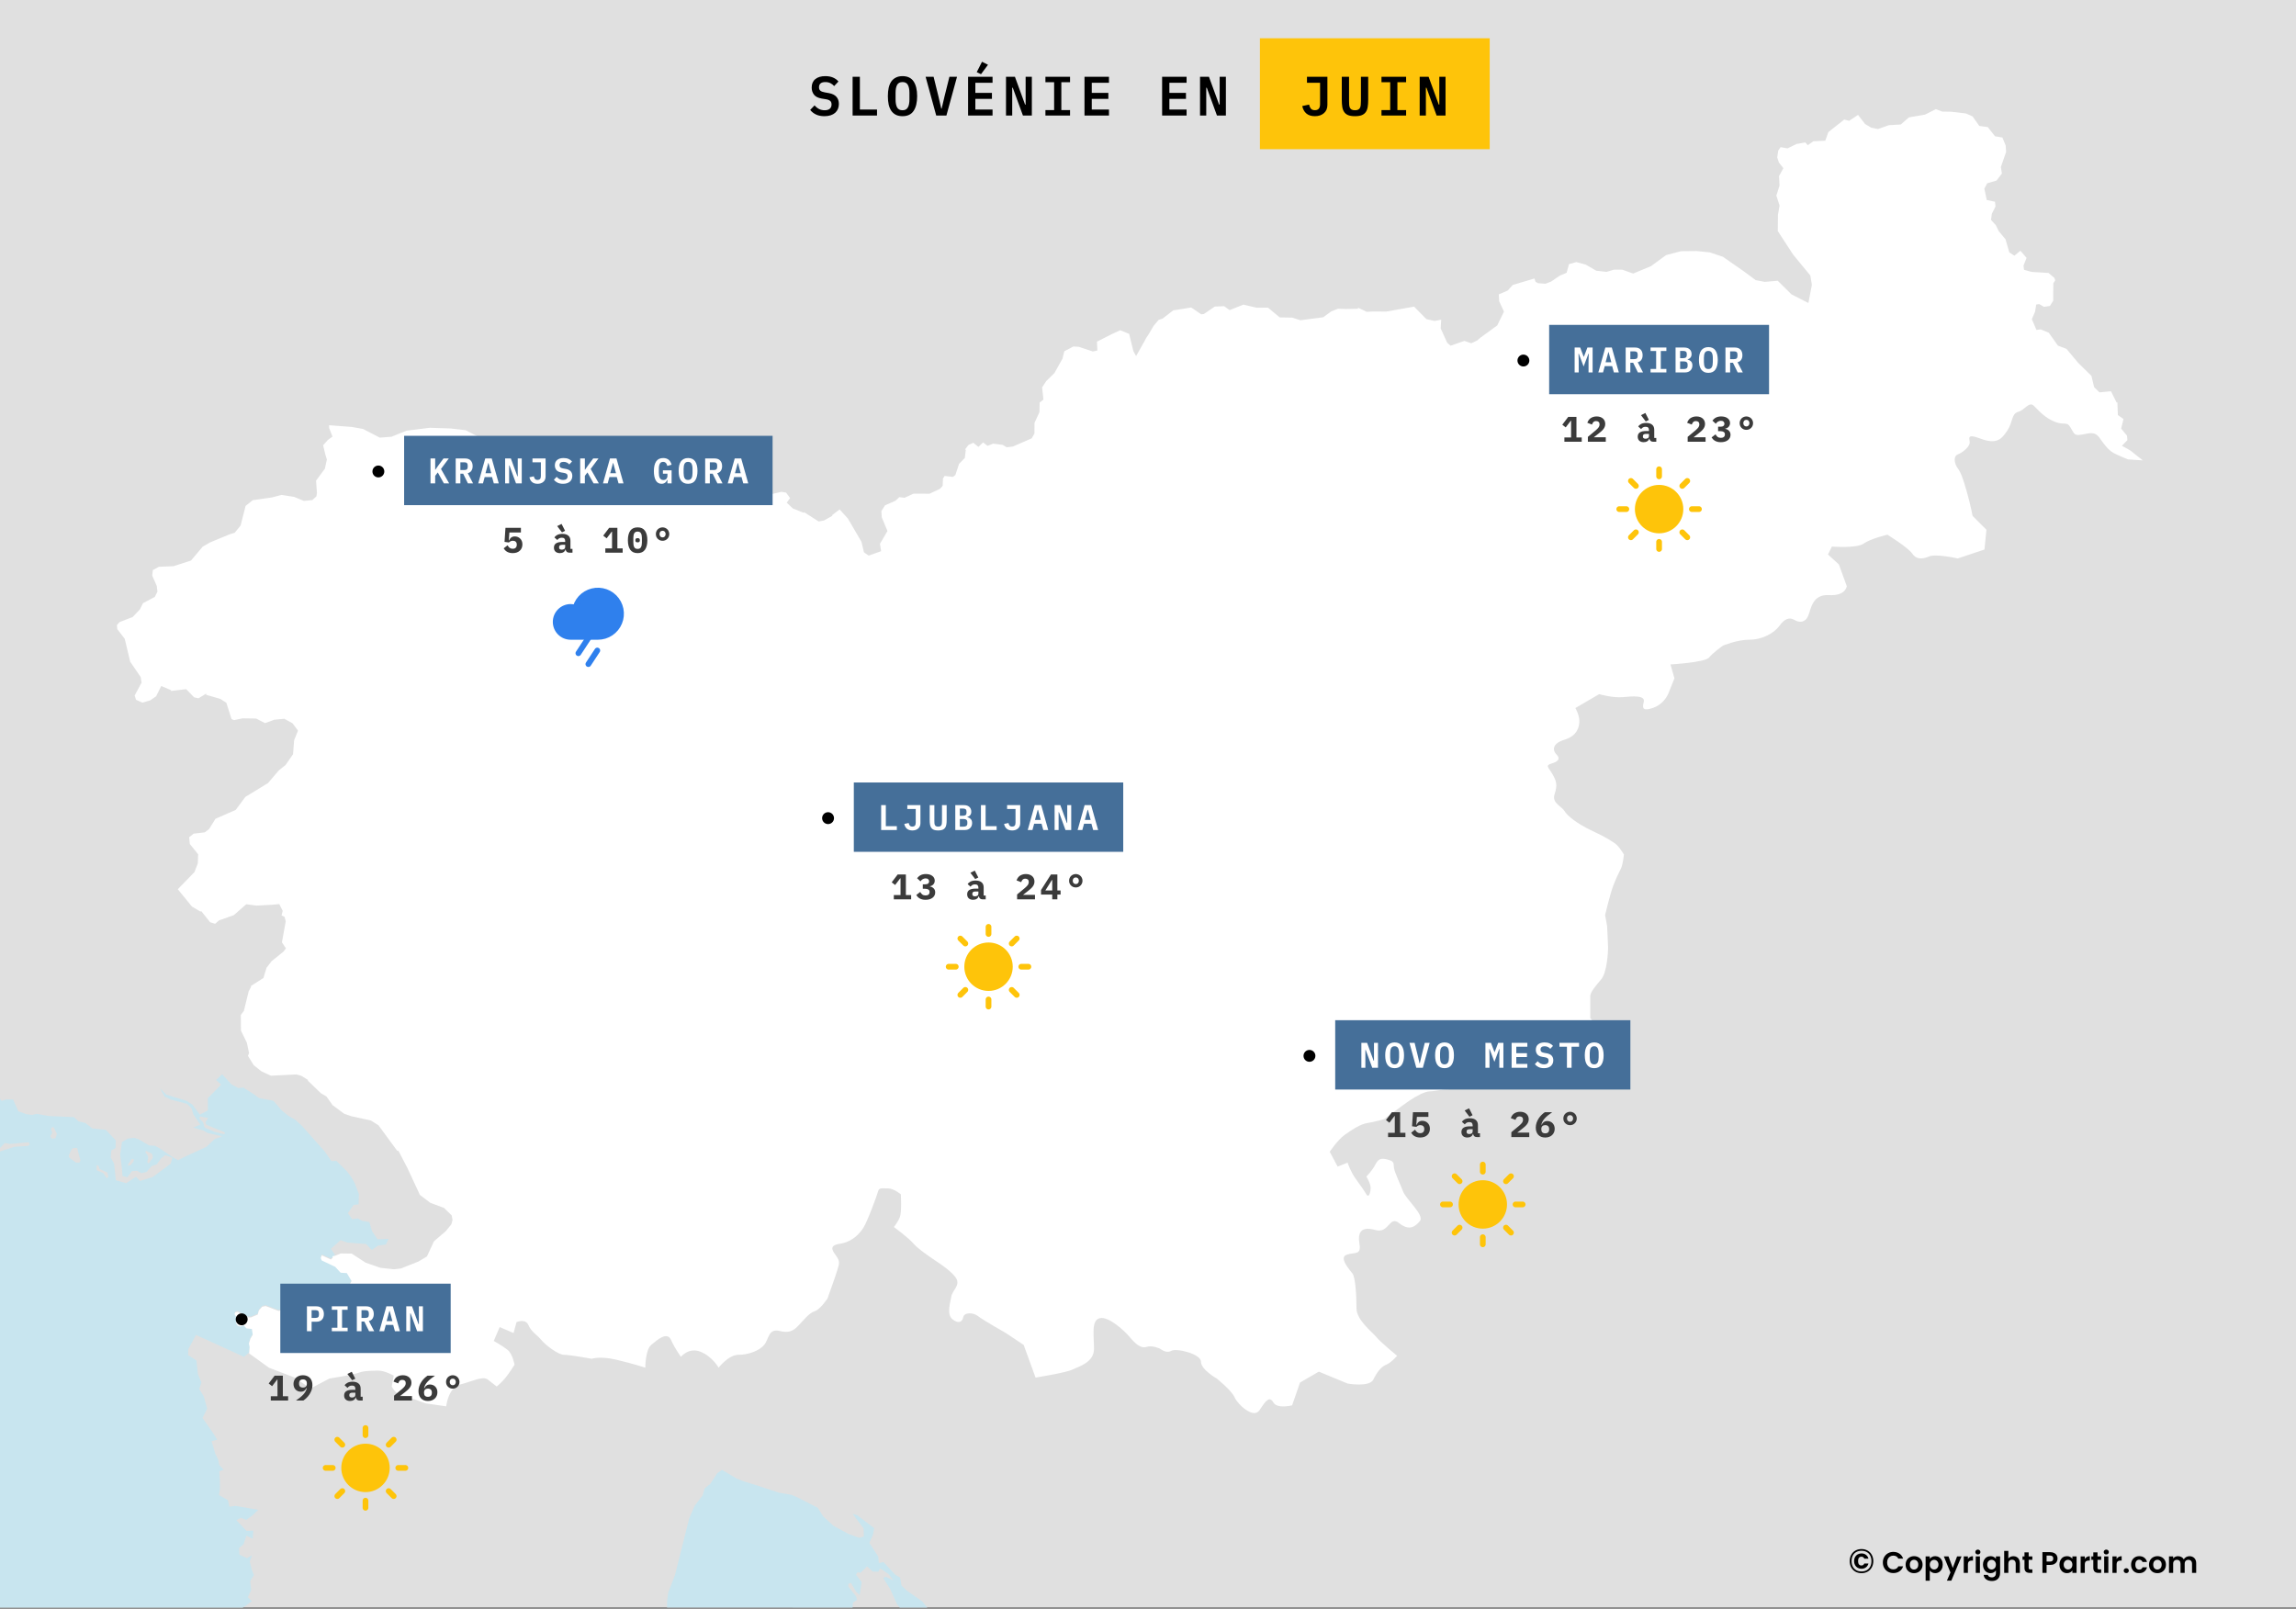 <svg width="1159" height="812" viewBox="0 0 1159 812" fill="none" xmlns="http://www.w3.org/2000/svg">
<rect x="0" y="0" width="1159" height="812" fill="#333333" stroke="none"/>
<g clip-path="url(#clip0_6535_43383)">
<path d="M1159.32 -45H0V811.537H1159.32V-45Z" fill="#E0E0E0"/>
<path d="M430.388 811.516L430.563 809.075L432.603 807.624L432.156 805.846L428.301 801.037L428.212 799.634L429.535 799.021L432.156 803.466L433.954 805.206L434.974 798.632L432.112 794.9L432.89 793.698L434.339 793.961L437.711 790.693L440.52 793.297L443.329 793.423L444.34 791.708L448.589 794.675L450.95 797.806L447.176 795.952L445.798 796.516L449.403 802.25L452.721 809.627L454.167 811.52L468.063 811.522L465.592 808.437L457.604 802.815L455.109 800.435L454.348 796.377L451.808 794.811L446.038 788.576L443.623 788.989L443.346 785.77L438.846 778.872L440.706 774.613C441.216 771.532 441.261 771.431 441.261 771.431L432.674 764.87L430.375 764.18L435.938 771.519L436.073 775.651L433.747 776.278L428.407 774.387L420.76 770.242L415.535 765.484L412.798 761.124L401.975 755.614L399.408 754.575L393.084 753.486L383.514 750.304L375.472 747.8L371.769 746.321L364.434 741.989L362.064 743.653L358.503 749.091L355.703 751.343L354.657 754.925L350.649 760.134L347.894 766.522L340.702 795.162L337.339 803.903L336.749 808.048L336.719 811.471L430.388 811.516Z" fill="#C8E5EF"/>
<path d="M48.739 588.184L48.775 590.688L52.237 592.254L53.856 594.796L54.732 593.994L54.16 591.891L50.277 590.113L49.696 588.421L48.739 588.184ZM67.308 586.444L67.648 585.303L66.807 584.966L66.047 585.567L65.591 586.494L64.705 587.62L64.571 588.448L65.967 588.073L67.308 586.444ZM73.632 580.896L73.391 581.823L74.214 582.788L74.814 584.063L74.787 584.792L74.312 586.556L75.028 587.396L76.137 585.769L76.915 584.854L77.166 583.715L76.674 582.449L75.001 581.559L73.632 580.896ZM35.822 580.808L34.705 583.35L34.991 584.39L38.282 586.856L40.062 586.907L40.617 585.792L38.908 579.443L36.699 579.594L35.822 580.808ZM26.125 574.76L28.013 574.61L28.71 572.456L27.127 569.013L26.179 569.087L25.733 570.002L26.413 571.78L25.42 573.496L26.125 574.76ZM113.277 572.555L113.518 571.629L104.287 567.834L103.688 566.682L105.021 564.354L101.049 563.614L100.602 564.529L102.534 566.545L103.294 569.15L108.375 571.367L113.277 572.555ZM122.529 811.532L0 811.537L-0.055 581.281L7.314 578.891L14.149 578.453L15.007 577.752L14.515 576.613L5.042 577.488L2.43 577.002L0.006 579.518L-0.013 554.623L0.793 555.711L3.021 555.035H6.59L9.274 560.984L13.326 562.437L16.152 562.826L18.586 562.273L21.833 562.876L24.758 563.364L37.353 563.926L39.607 566.055L43.05 566.87L46.646 569.649L49.688 569.95L53.454 570.362L58.454 575.673L58.338 579.528L56.2 580.757L55.888 584.263L57.587 587.408L58.499 595.797L63.705 597.288L68.625 594.019L70.664 596.147L77.122 594.169L86.148 587.419L87.024 584.427L83.455 583.073L81.282 584.776L79.162 587.732L76.478 588.696L73.938 591.639L71.263 592.19L69.242 591.038L66.612 591.175L64.313 594.307L61.817 593.618L61.593 590.199L60.654 582.849L61.576 576.475L64.68 574.708L67.685 574.396L69.715 574.96L75.288 578.215L78.222 578.403L80.288 579.506L87.256 584.177L89.868 585.666L93.053 584.051L104.261 578.88L108.375 574.984L112.087 573.644L104.681 571.878L102.624 570.675L97.517 569.173L101.139 567.745L97.616 562.573L96.658 559.456L94.413 557.214L86.39 555.122L83.072 553.583L80.773 549.387L83.939 552.569L94.047 555.661L97.142 557.615L100.871 562.674L104.933 560.533L104.914 554.334L111.641 547.522L109.092 545.182L112.124 542.276L116.901 547.485L120.317 549.239L122.849 549L128.412 552.582L130.773 554.311L137.992 555.676L142.259 560.546L145.417 563.164L149.129 565.319L152.402 568.311L155.488 571.78L163.744 581.059L167.358 586.131L169.773 586.005L175.086 591.24L177.286 594.106L179.057 597.25L181.177 602.799L181.007 607.945L178.476 608.282L175.604 612.415L177.814 615.483L180.55 615.058L182.822 616.272L186.471 616.912L187.786 621.495L190.577 625.614L196.14 625.388L194.789 628.231L190.781 628.82L187.668 630.986L184.833 627.994L179.824 627.605L175.423 627.268L171.899 626.014L169.841 627.917L167.032 630.397L169.107 633.491L168.052 634.354L167.076 635.357L162.433 633.24L161.968 634.667L162.45 635.832L169.258 639.038L171.995 642.018L175.126 642.231L177.505 646.225L176.163 648.768L176.432 650.221L178.284 651.311L180.163 651.487L180.798 654.292L180.235 655.507L177.721 655.632L176.523 656.934L175.377 656.683L174.009 653.854L172.569 653.09L170.664 653.54L168.92 655.757L167.131 655.907L162.372 654.091L150.413 657.835L148.749 657.472L147.506 660.326L144.751 661.467L142.354 660.879L140.672 661.341L134.151 658.862L132.361 659.226L130.733 661.029L130.134 663.17L126.636 664.611L124.857 664.561L120.125 661.83L118.864 661.994L118.416 662.921L119.418 664.498L119.312 667.791L120.117 668.844L121.468 669.207L122.953 668.531L124.474 670.121L125.565 670.233L127.184 670.408L127.622 673.314L126.396 675.444L125.699 677.798L126.056 679.562L125.751 682.756L123.166 684.946L98.926 673.876L95.043 681.091L94.954 684.071L99.158 686.788L99.891 693.612L101.662 697.883L100.598 701.177L102.888 704.959L104.578 711.106L102.243 715.777L107.744 723.691L109.632 726.736L106.796 727.487L108.684 733.835L110.16 736.766L110.697 739.573L112.925 741.913L110.706 742.677L110.983 747.323L111.063 751.356L110.544 754.75L115.052 757.254L115.786 760.585L118.926 760.173L130.339 762.176L127.539 764.881L124.337 767.247L121.528 766.208L119.328 767.411L124.48 772.833L127.816 772.632L127.584 776.753L124.399 775.2L122.906 779.595L120.661 781.488L120.875 784.793L124.668 786.571L127.218 785.105L126.081 788.261L127.092 792.318L128.156 795.149L126.287 798.179L126.77 802.738L125.097 806.295L127.11 808.324L124.444 810.303L122.529 811.532Z" fill="#C8E5EF"/>
<path d="M169.065 633.938L167.804 634.163L168.01 634.802L167.035 635.804L162.392 633.688L161.926 635.115L162.409 636.28L169.216 639.486L171.56 642.052L171.954 642.465L175.085 642.679L177.465 646.673L176.123 649.216L176.392 650.669L178.244 651.759L180.122 651.935L180.757 654.74L180.194 655.954L177.68 656.08L176.482 657.382L175.337 657.131L173.968 654.302L172.529 653.538L170.623 653.988L168.879 656.205L167.09 656.355L162.331 654.539L150.372 658.283L148.708 657.92L147.465 660.774L144.71 661.914L142.313 661.326L140.632 661.789L134.111 659.31L132.322 659.674L130.694 661.477L130.094 663.618L126.597 665.059L124.817 665.009L120.086 662.278L118.824 662.442L118.377 663.369L119.379 664.946L119.272 668.239L120.077 669.292L121.429 669.655L122.913 668.979L124.434 670.569L125.525 670.68L127.144 670.856L127.556 673.587L127.582 673.762L126.356 675.891L125.659 678.246L126.016 680.01L125.775 683.203L135.741 690.412L148.741 695.412L156.741 700.912L166.241 695.912C166.241 695.912 178.741 693.912 181.241 692.912C183.741 691.912 188.241 691.912 191.241 691.912C194.241 691.912 198.741 694.412 198.741 694.412L197.741 699.912C197.741 699.912 199.741 703.912 202.741 704.412C205.741 704.912 214.741 708.412 214.741 708.412L225.241 709.912C225.241 709.912 226.241 700.412 232.241 698.912C238.241 697.412 243.741 694.412 246.241 696.412C248.741 698.412 250.741 699.912 250.741 699.912C250.741 699.912 253.241 697.912 255.241 695.412C257.241 692.912 259.741 688.912 259.741 688.912C259.741 688.912 258.741 683.412 256.241 681.412C253.741 679.412 249.241 676.912 249.241 676.912L252.241 669.912L259.241 672.912L260.741 667.412C260.741 667.412 265.241 665.412 266.741 668.912C268.241 672.412 271.241 673.912 273.241 676.412C275.241 678.912 281.741 683.912 284.741 683.912C287.741 683.912 298.741 685.912 298.741 685.912C298.741 685.912 302.741 684.412 311.241 686.412C319.741 688.412 325.741 690.412 325.741 690.412C325.741 690.412 325.741 681.412 328.741 678.912C331.741 676.412 336.741 671.912 338.741 676.412C340.741 680.912 343.741 684.912 343.741 684.912C343.741 684.912 347.741 679.912 353.741 682.412C359.741 684.912 362.741 690.412 362.741 690.412C362.741 690.412 367.741 683.912 372.741 683.912C377.741 683.912 383.241 681.912 385.741 678.912C388.241 675.912 387.741 670.412 393.741 671.912C399.741 673.412 401.741 670.412 403.741 668.412C405.741 666.412 408.241 662.912 411.241 661.912C414.241 660.912 417.741 655.412 417.741 655.412C417.741 655.412 422.241 642.912 422.741 640.912C423.241 638.912 424.241 637.412 422.741 634.912C421.241 632.412 417.241 628.912 423.741 627.912C430.241 626.912 433.741 622.912 435.741 619.912C437.741 616.912 442.741 603.412 443.241 601.412C443.741 599.412 445.241 599.912 448.241 599.912C451.241 599.912 454.741 602.912 454.741 602.912C454.741 602.912 455.241 611.912 454.241 614.412C453.241 616.912 451.241 619.412 451.241 619.412C451.241 619.412 458.741 624.912 461.241 627.912C463.741 630.912 473.741 637.412 473.741 637.412C473.741 637.412 480.741 641.912 482.741 645.412C484.741 648.912 480.741 651.412 480.241 654.412C479.741 657.412 477.741 663.412 480.741 665.912C483.741 668.412 485.741 667.412 486.241 664.912C486.741 662.412 491.241 662.412 493.741 664.412C496.241 666.412 507.741 672.912 507.741 672.912L516.741 678.912L522.741 695.412C522.741 695.412 538.241 692.912 541.241 691.412C544.241 689.912 552.241 687.912 552.241 680.912C552.241 673.912 550.741 666.412 555.241 665.412C559.741 664.412 567.741 671.912 570.241 674.912C572.741 677.912 575.741 680.912 578.741 679.912C581.741 678.912 585.741 680.912 585.741 680.912C585.741 680.912 588.741 683.412 591.241 681.912C593.741 680.412 606.241 683.412 606.241 687.412C606.241 691.412 614.241 695.912 614.241 695.912C614.241 695.912 621.741 701.912 623.241 705.412C624.741 708.912 632.741 716.412 635.741 711.912C638.741 707.412 640.741 704.412 642.741 707.912C644.741 711.412 652.241 709.412 652.241 709.412L656.241 697.912L665.741 692.412L680.241 698.412C680.241 698.412 691.241 700.412 693.241 696.412C695.241 692.412 697.241 689.912 699.741 688.912C702.241 687.912 705.241 684.412 705.241 684.412C705.241 684.412 696.741 677.412 694.741 674.912C692.741 672.412 684.741 666.412 684.741 660.412C684.741 654.412 684.241 644.912 682.741 642.912C681.241 640.912 675.741 634.912 679.741 633.412C683.741 631.912 687.241 633.912 686.241 627.912C685.241 621.912 687.241 618.912 694.241 620.912C701.241 622.912 701.241 613.412 706.241 617.412C711.241 621.412 714.241 619.412 716.741 616.412C719.241 613.412 709.741 605.412 708.241 601.412C706.741 597.412 704.241 592.412 703.741 589.912C703.241 587.412 704.241 586.412 700.741 585.412C697.241 584.412 695.741 584.912 694.241 587.912C692.741 590.912 689.741 593.912 689.741 593.912C689.741 593.912 691.241 596.412 691.741 598.412C692.241 600.412 691.241 605.412 689.741 602.912C688.241 600.412 686.741 598.412 684.241 594.912C681.741 591.412 680.241 586.912 680.241 586.912L675.241 588.912L671.241 581.412C671.241 581.412 675.241 575.412 678.741 572.912C682.241 570.412 686.741 567.412 690.241 566.912C693.741 566.412 698.741 564.912 698.741 564.912C698.741 564.912 708.741 557.412 711.741 555.412C714.741 553.412 719.241 550.912 721.741 550.912C724.241 550.912 727.741 549.912 730.741 549.912C733.741 549.912 739.741 546.412 739.741 546.412C739.741 546.412 736.741 540.412 738.241 538.412C739.741 536.412 742.241 530.912 745.241 533.412C748.241 535.912 757.741 536.412 757.741 530.412C757.741 524.412 758.741 523.412 758.741 523.412L764.241 528.912L769.741 521.412L784.741 529.912L790.241 534.912L798.741 526.912L811.241 524.412L802.741 513.912C802.741 513.912 802.741 504.912 802.741 502.912C802.741 500.912 805.241 497.912 808.241 494.412C811.241 490.912 811.741 480.412 811.741 478.412C811.741 476.412 811.241 467.412 811.241 467.412L810.241 461.912C810.241 461.912 812.741 451.412 814.241 447.412C815.741 443.412 817.241 440.412 818.241 438.412C819.241 436.412 819.741 431.412 819.741 431.412C819.741 431.412 817.241 426.912 814.741 425.412C812.241 423.912 811.241 422.912 803.741 419.412C796.241 415.912 791.241 411.912 789.741 409.412C788.241 406.912 783.241 405.412 784.741 400.912C786.241 396.412 785.741 394.412 783.741 390.912C781.741 387.412 779.741 386.412 783.241 385.412C786.741 384.412 787.741 382.912 785.741 380.912C783.741 378.912 783.241 375.412 789.741 373.412C796.241 371.412 797.241 366.912 797.241 363.912C797.241 360.912 795.241 357.412 795.241 357.412L807.241 350.412C807.241 350.412 814.241 352.412 819.241 351.912C824.241 351.412 830.741 350.912 829.741 354.412C828.741 357.912 829.741 358.912 834.241 357.412C838.741 355.912 841.241 352.412 842.241 349.912C843.241 347.412 845.241 342.412 845.241 342.412L843.241 335.412C843.241 335.412 860.741 334.412 862.741 331.912C864.741 329.412 869.741 325.912 869.741 325.912C869.741 325.912 876.741 322.912 883.241 322.912C889.741 322.912 895.741 319.412 898.241 315.912C900.741 312.412 903.241 311.412 905.741 312.912C908.241 314.412 911.241 314.412 912.741 310.912C914.241 307.412 914.741 299.912 923.241 300.412C931.741 300.912 932.241 295.912 932.241 295.912L928.241 284.912L922.741 279.912L924.741 275.912C924.741 275.912 937.241 276.912 940.741 274.412C944.241 271.912 952.741 269.912 952.741 269.912C952.741 269.912 963.241 276.412 965.241 279.412C967.241 282.412 970.241 282.412 973.741 280.912C977.241 279.412 988.241 281.912 988.241 281.912L1001.74 277.412L1002.74 267.412L995.741 260.412C995.741 260.412 994.741 254.912 992.741 247.912C990.741 240.912 989.741 238.412 988.241 236.412C986.741 234.412 985.741 230.412 988.241 229.412C990.741 228.412 993.741 225.912 994.241 223.912C994.741 221.912 991.741 218.412 999.741 221.412C1007.74 224.412 1010.24 221.912 1013.24 217.412C1016.24 212.912 1015.24 208.912 1018.74 207.912C1022.24 206.912 1024.24 202.412 1026.74 204.912C1029.24 207.412 1032.24 210.912 1037.24 212.912C1042.24 214.912 1043.24 212.412 1045.24 215.912C1047.24 219.412 1047.24 219.912 1050.74 219.412C1054.24 218.912 1057.24 217.412 1059.74 220.912C1062.24 224.412 1063.74 226.412 1065.74 227.912C1067.74 229.412 1074.24 231.912 1074.24 231.912L1081.74 232.412L1078.99 230.294L1075.64 227.602L1073.9 226.55L1071.12 225.035L1073.87 222.204L1073.82 221.49L1073.7 219.925L1070.74 216.331L1070.85 215.88L1071.92 211.546L1069.07 209.505L1068.85 203.193L1068.42 203.169L1065.61 197.509L1059.79 198.071L1057.08 195.416L1055.75 189.756L1049.02 183.143L1048.68 182.73L1047.44 181.252L1044.66 177.921L1043.18 176.155L1038.8 174.438L1037.64 172.811L1034.19 167.953L1030.13 166.261L1027.98 166.538L1025.66 161.128L1027.3 157.296L1027.86 153.726L1029.37 153.501L1031.74 154.892L1034.77 154.454L1036.45 151.773L1036.46 148.242L1036.5 142.995L1037.46 141.504L1037 140.24L1034.06 137.785L1025.52 137.259L1021.73 136.195L1021.44 134.116L1022.99 130.184L1019.9 126.578L1016.84 129.082L1015.11 127.935L1014.27 127.38L1012.35 120.754L1008.97 116.723L1007.45 113.629L1005.05 111.011L1005.46 107.931L1007.31 104.225L1007.05 101.832L1002.91 100.967L1001.68 95.208L1003.15 92.503L1007.85 91.138L1010.55 87.594L1010.02 84.35L1010.47 83.022L1011.07 81.307L1012.16 78.14L1012.67 76.661L1012.45 73.455L1010.79 69.422L1007.06 68.784L1003.4 64.125L1002.97 64.087L999.13 63.563L995.686 58.703L992.341 57.263L984.765 56.386L980.462 56.336L977.205 55.108L971.65 57.877L963.609 59.254L959.512 62.835L953.465 63.198L947.973 65.152L946.425 64.827L944.582 64.438L941.47 62.598L937.927 58.003L933.402 60.995L930.968 60.331L922.945 66.68L921.38 71.038L915.351 71.301L912.542 73.317L911.335 71.901L908.195 72.453L906.88 72.678L904.794 73.698L902.345 74.895L898.839 74.281L897.658 75.971L897.121 79.451L897.934 81.981L900.225 84.899L898.042 88.894L898.292 93.665L896.691 98.736L898.309 103.783L897.496 108.379L897.416 116.644L905.162 128.541L913.838 139.059L914.616 143.756L914.465 144.569L912.872 152.947L906.307 149.616L904.357 148.627L901.665 145.96L898.078 142.416L897.39 141.726L896.737 141.778L890.816 142.278L886.262 141.413L880.52 137.157L869.723 129.63L863.104 127.401L856.494 126.725L848.56 126.801L841.045 128.767L833.434 134.339L824.426 138.083L818.863 136.131L814.793 136.105L810.974 137.245L805.758 136.655L800.472 133.587L795.723 132.297L792.019 133.338L790.812 137.708L789.425 138.296L787.376 139.147L787.278 139.211L782.948 142.153L780.104 143.243L776.374 142.942L775.131 142.253L774.576 140.576L763.681 143.82L761.06 146.674L756.56 148.614L756.793 152.134L759.181 157.318L758.967 157.756L755.8 164.269L747.213 170.531L745.639 171.895L742.678 173.286L739.216 172.082L732.23 174.512L730.503 172.973L729.457 170.643L727.257 165.785L727.498 161.364L724.251 162.028L720.02 161.089L713.831 154.79L699.778 157.282L692.72 157.246L689.93 157.422L685.537 155.343L685.511 155.855L679.723 155.98L675.34 155.868L672.067 157.158L667.952 160.151L656.422 161.654L652.209 160.326L646.01 160.226L645.456 159.762L640.053 155.304L634.382 155.342L627.611 153.777L620.723 156.556L617.942 154.564L613.218 154.753L607.681 158.521L606.384 158.672L602.721 156.184L601.313 155.228L592.251 156.669L586.804 160.864L584.854 161.49L582.349 164.47L579.693 168.953L578.521 170.693L577.689 172.31L576.302 174.764L574.826 177.368L573.887 179.035L573.485 179.761L572.107 177.219L570.363 170.132L569.969 168.528L568.887 168.091L565.452 166.7L561.399 168.58L559.709 169.443L553.725 172.473L553.94 176.919L551.677 177.433L544.512 175.053L541.74 174.928L537.249 177.32L536.319 181.09L532.24 188.34L528.098 192.399L526.05 195.567L526.631 201.065L526.702 201.727L524.814 203.192L524.699 208.038L522.203 213.498L522.167 218.858L520.78 221.288L511.299 225.407L508.187 225.796L506.111 224.568L501.336 223.956L498.509 225.07L496.245 223.316L493.902 225.596L491.326 223.517L488.821 224.656L488.624 224.919L487.112 226.96L487.542 226.974L487.032 231.181L484.125 234.161L482.273 239.759L481.056 240.736L476.817 240.247L476.011 241.563L475.841 245.269L474.499 246.76L469.275 249.227L461.171 249.189L456.6 251.28L453.953 250.967L452.065 252.745L446.734 255.099L444.91 258.017L445.098 261.123L447.987 268.061L444.195 274.51L444.785 278.242L438.506 280.471L436.126 278.819L434.865 273.51L428.013 261.776L427.431 261.136L423.844 257.167L420.096 260.01L420.087 260.423L415.937 262.739L413.253 263.253L405.883 258.519L405.865 258.934L402.984 257.768L400.212 256.654L397.135 253.749L398.825 251.433L396.812 248.678L394.477 248.278L378.34 251.984L371.622 252.147L365.96 255.027L359.476 254.577L357.409 253.048L349.216 250.056L346.452 249.855L341.818 251.91L335.495 254.715L333.473 254.739L329.886 251.109L319.349 250.72L308.893 253.85L306.468 250.256L302.694 245.886L296.361 235.556L288.535 230.947L284.071 230.584L276.271 227.94L272.031 227.378L263.399 232.962L260.733 232.976L256.574 230.058L255.42 229.394L249.83 224.773L235.053 217.16L227.512 216.295L216.957 215.944L205.168 217.423L197.6 220.477L191.715 220.915L183.217 216.519L177.492 215.518L166.104 214.653L166.159 216.094L167.84 220.376L165.542 222.067L163.108 224.772L163.805 227.677L164.235 229.455L165.005 231.947L164.003 236.568L159.548 242.616L159.986 248.915L159.718 250.568L157.633 252.46L153.358 252.849L148.519 250.846L142.159 249.831L137.221 251.121L127.587 252.499L123.983 255.379L121.442 265.309L118.455 268.941L115.986 269.692L105.959 273.849L102.273 276.004L96.423 282.954L87.621 285.808L80.16 286.121L77.138 287.788L76.842 290.567L79.132 295.79L79.482 298.683L78.122 301.338L72.191 304.468L70.608 307.624L66.994 311.456L65.152 312.17L60.331 314.049L59.016 315.565L59.168 317.53L62.961 322.476L65.716 334.01L71.021 341.787L71.467 344.58L67.988 351.091L68.668 353.27L71.924 354.698L75.771 353.571L78.803 351.492L81.398 346.295L86.327 348.4L86.317 348.801L93.983 347.886L98 352.019L100.218 352.496L104.11 350.129L104.092 350.755L111.238 352.808L114.261 354.762L116.873 362.989L118.134 363.54L122.402 362.627L124.512 362.651L129.298 362.726L133.788 365.031L138.511 363.314L143.511 362.839L147.68 365.13L150.426 368.824L148.467 373.708L147.93 380.722L144.156 386.168L140.677 388.961L135.292 395.298L123.842 402.298L118.985 408.848L108.788 413.306L105.568 418.477L103.403 420.169L97.768 420.831L95.496 422.623L95.818 426.042L100.005 431.213L99.87 435.759L98.153 440.242L89.754 448.884L96.9 457.65L101.158 460.142L101.588 459.941L105.229 464.488L106.07 465.539L108.584 466.341L110.534 464.638L118.012 461.971L124.309 456.473L129.471 457.15L135.732 456.812L136.985 456.75L140.983 456.386L142.71 459.819L142.128 462.072L142.925 462.461L143.667 462.838L143.864 463.613L144.23 465.116L144.069 466.005L143.828 467.319L142.316 475.698L143.577 477.601L144.338 478.739L143.435 479.918L143.014 480.456L142.326 481.007L141.128 481.972L137.165 485.14L134.526 488.572L132.997 493.682L126.645 497.726L126.744 498.139L125.51 500.482L125.448 500.743L123.104 510.312L121.565 512.328L121.637 520.28L124.616 526.354L125.493 530.548L125.528 530.736L125.716 531.651L125.153 532.979L127.335 536.509L128.068 537.698L131.977 540.816L136.754 543.021L139.723 542.87L141.253 542.796L145.502 542.583L146.038 542.557L149.625 542.382L152.13 543.071L155.44 545.136L155.422 545.55L161.97 551.836L164.859 553.576L167.882 557.897L173.741 562.217L177.283 563.456L187.212 565.622L191.031 568.026L200.495 580.912L201.121 580.938L204.091 586.598L205.084 588.501L205.576 589.439L206.301 591.005L211.954 603.176L217.178 607.159L218.242 607.559L224.128 609.764L227.992 613.508L228.439 615.798L227.84 618.041L224.959 621.56L220.54 625.341L219.037 626.631L215.522 634.258L211.237 636.812L205.843 638.954L205.252 639.192L202.408 640.331L198.821 640.732L192.148 640.006L192.022 639.994L184.553 637.388L177.558 632.83L172.003 632.755L169.065 633.938Z" fill="white"/>
<path d="M939.681 781.964C940.837 781.964 941.863 782.225 942.758 782.746C943.665 783.256 944.367 783.976 944.866 784.905C945.376 785.823 945.631 786.871 945.631 788.05C945.631 789.229 945.376 790.283 944.866 791.212C944.367 792.13 943.665 792.85 942.758 793.371C941.863 793.881 940.837 794.136 939.681 794.136C938.514 794.136 937.477 793.881 936.57 793.371C935.675 792.85 934.972 792.13 934.462 791.212C933.963 790.283 933.714 789.229 933.714 788.05C933.714 786.871 933.963 785.823 934.462 784.905C934.972 783.976 935.675 783.256 936.57 782.746C937.477 782.225 938.514 781.964 939.681 781.964ZM939.681 782.831C938.661 782.831 937.771 783.046 937.012 783.477C936.253 783.896 935.669 784.503 935.261 785.296C934.853 786.078 934.649 786.996 934.649 788.05C934.649 789.093 934.853 790.011 935.261 790.804C935.669 791.586 936.253 792.198 937.012 792.64C937.771 793.071 938.661 793.286 939.681 793.286C940.69 793.286 941.574 793.071 942.333 792.64C943.092 792.198 943.676 791.586 944.084 790.804C944.492 790.011 944.696 789.093 944.696 788.05C944.696 786.996 944.492 786.078 944.084 785.296C943.676 784.503 943.092 783.896 942.333 783.477C941.585 783.046 940.701 782.831 939.681 782.831ZM939.664 784.174C938.95 784.174 938.31 784.333 937.743 784.65C937.176 784.967 936.729 785.421 936.4 786.01C936.083 786.588 935.924 787.262 935.924 788.033C935.924 788.804 936.083 789.484 936.4 790.073C936.729 790.662 937.176 791.116 937.743 791.433C938.31 791.75 938.95 791.909 939.664 791.909C940.537 791.909 941.29 791.671 941.925 791.195C942.56 790.708 942.973 790.067 943.166 789.274H941.075C940.95 789.591 940.769 789.835 940.531 790.005C940.304 790.175 939.998 790.26 939.613 790.26C939.092 790.26 938.678 790.073 938.372 789.699C938.077 789.314 937.93 788.758 937.93 788.033C937.93 787.308 938.077 786.758 938.372 786.384C938.678 786.01 939.092 785.823 939.613 785.823C939.976 785.823 940.282 785.908 940.531 786.078C940.792 786.248 940.973 786.492 941.075 786.809H943.166C942.973 785.993 942.56 785.353 941.925 784.888C941.302 784.412 940.548 784.174 939.664 784.174ZM950.447 788.75C950.447 787.72 950.677 786.8 951.137 785.99C951.607 785.17 952.242 784.535 953.042 784.085C953.852 783.625 954.757 783.395 955.757 783.395C956.927 783.395 957.952 783.695 958.832 784.295C959.712 784.895 960.327 785.725 960.677 786.785H958.262C958.022 786.285 957.682 785.91 957.242 785.66C956.812 785.41 956.312 785.285 955.742 785.285C955.132 785.285 954.587 785.43 954.107 785.72C953.637 786 953.267 786.4 952.997 786.92C952.737 787.44 952.607 788.05 952.607 788.75C952.607 789.44 952.737 790.05 952.997 790.58C953.267 791.1 953.637 791.505 954.107 791.795C954.587 792.075 955.132 792.215 955.742 792.215C956.312 792.215 956.812 792.09 957.242 791.84C957.682 791.58 958.022 791.2 958.262 790.7H960.677C960.327 791.77 959.712 792.605 958.832 793.205C957.962 793.795 956.937 794.09 955.757 794.09C954.757 794.09 953.852 793.865 953.042 793.415C952.242 792.955 951.607 792.32 951.137 791.51C950.677 790.7 950.447 789.78 950.447 788.75ZM966.161 794.135C965.361 794.135 964.641 793.96 964.001 793.61C963.361 793.25 962.856 792.745 962.486 792.095C962.126 791.445 961.946 790.695 961.946 789.845C961.946 788.995 962.131 788.245 962.501 787.595C962.881 786.945 963.396 786.445 964.046 786.095C964.696 785.735 965.421 785.555 966.221 785.555C967.021 785.555 967.746 785.735 968.396 786.095C969.046 786.445 969.556 786.945 969.926 787.595C970.306 788.245 970.496 788.995 970.496 789.845C970.496 790.695 970.301 791.445 969.911 792.095C969.531 792.745 969.011 793.25 968.351 793.61C967.701 793.96 966.971 794.135 966.161 794.135ZM966.161 792.305C966.541 792.305 966.896 792.215 967.226 792.035C967.566 791.845 967.836 791.565 968.036 791.195C968.236 790.825 968.336 790.375 968.336 789.845C968.336 789.055 968.126 788.45 967.706 788.03C967.296 787.6 966.791 787.385 966.191 787.385C965.591 787.385 965.086 787.6 964.676 788.03C964.276 788.45 964.076 789.055 964.076 789.845C964.076 790.635 964.271 791.245 964.661 791.675C965.061 792.095 965.561 792.305 966.161 792.305ZM974.136 786.89C974.406 786.51 974.776 786.195 975.246 785.945C975.726 785.685 976.271 785.555 976.881 785.555C977.591 785.555 978.231 785.73 978.801 786.08C979.381 786.43 979.836 786.93 980.166 787.58C980.506 788.22 980.676 788.965 980.676 789.815C980.676 790.665 980.506 791.42 980.166 792.08C979.836 792.73 979.381 793.235 978.801 793.595C978.231 793.955 977.591 794.135 976.881 794.135C976.271 794.135 975.731 794.01 975.261 793.76C974.801 793.51 974.426 793.195 974.136 792.815V797.96H972.036V785.69H974.136V786.89ZM978.531 789.815C978.531 789.315 978.426 788.885 978.216 788.525C978.016 788.155 977.746 787.875 977.406 787.685C977.076 787.495 976.716 787.4 976.326 787.4C975.946 787.4 975.586 787.5 975.246 787.7C974.916 787.89 974.646 788.17 974.436 788.54C974.236 788.91 974.136 789.345 974.136 789.845C974.136 790.345 974.236 790.78 974.436 791.15C974.646 791.52 974.916 791.805 975.246 792.005C975.586 792.195 975.946 792.29 976.326 792.29C976.716 792.29 977.076 792.19 977.406 791.99C977.746 791.79 978.016 791.505 978.216 791.135C978.426 790.765 978.531 790.325 978.531 789.815ZM990.152 785.69L985.007 797.93H982.772L984.572 793.79L981.242 785.69H983.597L985.742 791.495L987.917 785.69H990.152ZM993.384 786.98C993.654 786.54 994.004 786.195 994.434 785.945C994.874 785.695 995.374 785.57 995.934 785.57V787.775H995.379C994.719 787.775 994.219 787.93 993.879 788.24C993.549 788.55 993.384 789.09 993.384 789.86V794H991.284V785.69H993.384V786.98ZM998.413 784.7C998.043 784.7 997.733 784.585 997.483 784.355C997.243 784.115 997.123 783.82 997.123 783.47C997.123 783.12 997.243 782.83 997.483 782.6C997.733 782.36 998.043 782.24 998.413 782.24C998.783 782.24 999.088 782.36 999.328 782.6C999.578 782.83 999.703 783.12 999.703 783.47C999.703 783.82 999.578 784.115 999.328 784.355C999.088 784.585 998.783 784.7 998.413 784.7ZM999.448 785.69V794H997.348V785.69H999.448ZM1004.78 785.555C1005.4 785.555 1005.94 785.68 1006.41 785.93C1006.88 786.17 1007.25 786.485 1007.52 786.875V785.69H1009.64V794.06C1009.64 794.83 1009.48 795.515 1009.17 796.115C1008.86 796.725 1008.4 797.205 1007.78 797.555C1007.16 797.915 1006.41 798.095 1005.53 798.095C1004.35 798.095 1003.38 797.82 1002.62 797.27C1001.87 796.72 1001.44 795.97 1001.34 795.02H1003.43C1003.54 795.4 1003.77 795.7 1004.13 795.92C1004.5 796.15 1004.95 796.265 1005.47 796.265C1006.08 796.265 1006.57 796.08 1006.95 795.71C1007.33 795.35 1007.52 794.8 1007.52 794.06V792.77C1007.25 793.16 1006.88 793.485 1006.4 793.745C1005.93 794.005 1005.39 794.135 1004.78 794.135C1004.08 794.135 1003.44 793.955 1002.86 793.595C1002.28 793.235 1001.82 792.73 1001.48 792.08C1001.15 791.42 1000.98 790.665 1000.98 789.815C1000.98 788.975 1001.15 788.23 1001.48 787.58C1001.82 786.93 1002.27 786.43 1002.84 786.08C1003.42 785.73 1004.07 785.555 1004.78 785.555ZM1007.52 789.845C1007.52 789.335 1007.42 788.9 1007.22 788.54C1007.02 788.17 1006.75 787.89 1006.41 787.7C1006.07 787.5 1005.71 787.4 1005.32 787.4C1004.93 787.4 1004.57 787.495 1004.24 787.685C1003.91 787.875 1003.64 788.155 1003.43 788.525C1003.23 788.885 1003.13 789.315 1003.13 789.815C1003.13 790.315 1003.23 790.755 1003.43 791.135C1003.64 791.505 1003.91 791.79 1004.24 791.99C1004.58 792.19 1004.94 792.29 1005.32 792.29C1005.71 792.29 1006.07 792.195 1006.41 792.005C1006.75 791.805 1007.02 791.525 1007.22 791.165C1007.42 790.795 1007.52 790.355 1007.52 789.845ZM1016.37 785.57C1017 785.57 1017.56 785.71 1018.05 785.99C1018.54 786.26 1018.92 786.665 1019.19 787.205C1019.47 787.735 1019.61 788.375 1019.61 789.125V794H1017.51V789.41C1017.51 788.75 1017.34 788.245 1017.01 787.895C1016.68 787.535 1016.23 787.355 1015.66 787.355C1015.08 787.355 1014.62 787.535 1014.28 787.895C1013.95 788.245 1013.79 788.75 1013.79 789.41V794H1011.69V782.9H1013.79V786.725C1014.06 786.365 1014.42 786.085 1014.87 785.885C1015.32 785.675 1015.82 785.57 1016.37 785.57ZM1024.05 787.415V791.435C1024.05 791.715 1024.12 791.92 1024.25 792.05C1024.39 792.17 1024.62 792.23 1024.94 792.23H1025.91V794H1024.59C1022.82 794 1021.94 793.14 1021.94 791.42V787.415H1020.95V785.69H1021.94V783.635H1024.05V785.69H1025.91V787.415H1024.05ZM1038.63 786.77C1038.63 787.33 1038.5 787.855 1038.23 788.345C1037.97 788.835 1037.55 789.23 1036.98 789.53C1036.42 789.83 1035.71 789.98 1034.85 789.98H1033.1V794H1031V783.53H1034.85C1035.66 783.53 1036.35 783.67 1036.92 783.95C1037.49 784.23 1037.92 784.615 1038.2 785.105C1038.49 785.595 1038.63 786.15 1038.63 786.77ZM1034.76 788.285C1035.34 788.285 1035.77 788.155 1036.05 787.895C1036.33 787.625 1036.47 787.25 1036.47 786.77C1036.47 785.75 1035.9 785.24 1034.76 785.24H1033.1V788.285H1034.76ZM1039.58 789.815C1039.58 788.975 1039.75 788.23 1040.08 787.58C1040.42 786.93 1040.87 786.43 1041.44 786.08C1042.02 785.73 1042.67 785.555 1043.38 785.555C1044 785.555 1044.54 785.68 1045 785.93C1045.47 786.18 1045.84 786.495 1046.12 786.875V785.69H1048.24V794H1046.12V792.785C1045.85 793.175 1045.48 793.5 1045 793.76C1044.53 794.01 1043.98 794.135 1043.36 794.135C1042.66 794.135 1042.02 793.955 1041.44 793.595C1040.87 793.235 1040.42 792.73 1040.08 792.08C1039.75 791.42 1039.58 790.665 1039.58 789.815ZM1046.12 789.845C1046.12 789.335 1046.02 788.9 1045.82 788.54C1045.62 788.17 1045.35 787.89 1045.01 787.7C1044.67 787.5 1044.31 787.4 1043.92 787.4C1043.53 787.4 1043.17 787.495 1042.84 787.685C1042.51 787.875 1042.24 788.155 1042.03 788.525C1041.83 788.885 1041.73 789.315 1041.73 789.815C1041.73 790.315 1041.83 790.755 1042.03 791.135C1042.24 791.505 1042.51 791.79 1042.84 791.99C1043.18 792.19 1043.54 792.29 1043.92 792.29C1044.31 792.29 1044.67 792.195 1045.01 792.005C1045.35 791.805 1045.62 791.525 1045.82 791.165C1046.02 790.795 1046.12 790.355 1046.12 789.845ZM1052.39 786.98C1052.66 786.54 1053.01 786.195 1053.44 785.945C1053.88 785.695 1054.38 785.57 1054.94 785.57V787.775H1054.38C1053.72 787.775 1053.22 787.93 1052.88 788.24C1052.55 788.55 1052.39 789.09 1052.39 789.86V794H1050.29V785.69H1052.39V786.98ZM1058.8 787.415V791.435C1058.8 791.715 1058.86 791.92 1058.99 792.05C1059.13 792.17 1059.36 792.23 1059.68 792.23H1060.66V794H1059.34C1057.57 794 1056.68 793.14 1056.68 791.42V787.415H1055.69V785.69H1056.68V783.635H1058.8V785.69H1060.66V787.415H1058.8ZM1063.23 784.7C1062.86 784.7 1062.55 784.585 1062.3 784.355C1062.06 784.115 1061.94 783.82 1061.94 783.47C1061.94 783.12 1062.06 782.83 1062.3 782.6C1062.55 782.36 1062.86 782.24 1063.23 782.24C1063.6 782.24 1063.91 782.36 1064.15 782.6C1064.4 782.83 1064.52 783.12 1064.52 783.47C1064.52 783.82 1064.4 784.115 1064.15 784.355C1063.91 784.585 1063.6 784.7 1063.23 784.7ZM1064.27 785.69V794H1062.17V785.69H1064.27ZM1068.44 786.98C1068.71 786.54 1069.06 786.195 1069.49 785.945C1069.93 785.695 1070.43 785.57 1070.99 785.57V787.775H1070.44C1069.78 787.775 1069.28 787.93 1068.94 788.24C1068.61 788.55 1068.44 789.09 1068.44 789.86V794H1066.34V785.69H1068.44V786.98ZM1073.34 794.105C1072.96 794.105 1072.64 793.99 1072.39 793.76C1072.15 793.52 1072.03 793.225 1072.03 792.875C1072.03 792.525 1072.15 792.235 1072.39 792.005C1072.64 791.765 1072.96 791.645 1073.34 791.645C1073.71 791.645 1074.01 791.765 1074.25 792.005C1074.49 792.235 1074.61 792.525 1074.61 792.875C1074.61 793.225 1074.49 793.52 1074.25 793.76C1074.01 793.99 1073.71 794.105 1073.34 794.105ZM1075.76 789.845C1075.76 788.985 1075.94 788.235 1076.29 787.595C1076.64 786.945 1077.12 786.445 1077.74 786.095C1078.36 785.735 1079.07 785.555 1079.87 785.555C1080.9 785.555 1081.75 785.815 1082.42 786.335C1083.1 786.845 1083.56 787.565 1083.79 788.495H1081.52C1081.4 788.135 1081.2 787.855 1080.91 787.655C1080.63 787.445 1080.28 787.34 1079.86 787.34C1079.26 787.34 1078.78 787.56 1078.43 788C1078.08 788.43 1077.91 789.045 1077.91 789.845C1077.91 790.635 1078.08 791.25 1078.43 791.69C1078.78 792.12 1079.26 792.335 1079.86 792.335C1080.71 792.335 1081.26 791.955 1081.52 791.195H1083.79C1083.56 792.095 1083.1 792.81 1082.42 793.34C1081.74 793.87 1080.89 794.135 1079.87 794.135C1079.07 794.135 1078.36 793.96 1077.74 793.61C1077.12 793.25 1076.64 792.75 1076.29 792.11C1075.94 791.46 1075.76 790.705 1075.76 789.845ZM1089.02 794.135C1088.22 794.135 1087.5 793.96 1086.86 793.61C1086.22 793.25 1085.71 792.745 1085.34 792.095C1084.98 791.445 1084.8 790.695 1084.8 789.845C1084.8 788.995 1084.99 788.245 1085.36 787.595C1085.74 786.945 1086.25 786.445 1086.9 786.095C1087.55 785.735 1088.28 785.555 1089.08 785.555C1089.88 785.555 1090.6 785.735 1091.25 786.095C1091.9 786.445 1092.41 786.945 1092.78 787.595C1093.16 788.245 1093.35 788.995 1093.35 789.845C1093.35 790.695 1093.16 791.445 1092.77 792.095C1092.39 792.745 1091.87 793.25 1091.21 793.61C1090.56 793.96 1089.83 794.135 1089.02 794.135ZM1089.02 792.305C1089.4 792.305 1089.75 792.215 1090.08 792.035C1090.42 791.845 1090.69 791.565 1090.89 791.195C1091.09 790.825 1091.19 790.375 1091.19 789.845C1091.19 789.055 1090.98 788.45 1090.56 788.03C1090.15 787.6 1089.65 787.385 1089.05 787.385C1088.45 787.385 1087.94 787.6 1087.53 788.03C1087.13 788.45 1086.93 789.055 1086.93 789.845C1086.93 790.635 1087.13 791.245 1087.52 791.675C1087.92 792.095 1088.42 792.305 1089.02 792.305ZM1105.21 785.57C1106.23 785.57 1107.05 785.885 1107.67 786.515C1108.3 787.135 1108.62 788.005 1108.62 789.125V794H1106.52V789.41C1106.52 788.76 1106.35 788.265 1106.02 787.925C1105.69 787.575 1105.24 787.4 1104.67 787.4C1104.1 787.4 1103.65 787.575 1103.31 787.925C1102.98 788.265 1102.81 788.76 1102.81 789.41V794H1100.71V789.41C1100.71 788.76 1100.55 788.265 1100.22 787.925C1099.89 787.575 1099.44 787.4 1098.87 787.4C1098.29 787.4 1097.83 787.575 1097.49 787.925C1097.16 788.265 1096.99 788.76 1096.99 789.41V794H1094.89V785.69H1096.99V786.695C1097.26 786.345 1097.61 786.07 1098.03 785.87C1098.46 785.67 1098.93 785.57 1099.44 785.57C1100.09 785.57 1100.67 785.71 1101.18 785.99C1101.69 786.26 1102.08 786.65 1102.36 787.16C1102.63 786.68 1103.02 786.295 1103.53 786.005C1104.05 785.715 1104.61 785.57 1105.21 785.57Z" fill="black"/>
<circle cx="191" cy="238" r="3" fill="black"/>
<rect width="186" height="35" transform="translate(204 220)" fill="#456F99"/>
<path d="M220.986 238.492L219.672 240.22V244H217.314V231.436H219.672V237.088H219.78L221.238 235L223.884 231.436H226.548L222.606 236.728L226.728 244H224.064L220.986 238.492ZM232.391 244H230.033V231.436H234.803C236.027 231.436 236.963 231.784 237.611 232.48C238.259 233.176 238.583 234.124 238.583 235.324C238.583 236.248 238.367 237.028 237.935 237.664C237.515 238.288 236.909 238.684 236.117 238.852L238.799 244H236.207L233.813 239.122H232.391V244ZM234.317 237.286C234.953 237.286 235.409 237.16 235.685 236.908C235.961 236.644 236.099 236.23 236.099 235.666V234.982C236.099 234.418 235.961 234.01 235.685 233.758C235.409 233.494 234.953 233.362 234.317 233.362H232.391V237.286H234.317ZM249.268 244L248.386 240.814H244.66L243.796 244H241.42L244.948 231.436H248.224L251.77 244H249.268ZM246.604 233.758H246.46L245.074 238.888H247.99L246.604 233.758ZM257.181 234.982H257.001V244H254.985V231.436H257.883L261.177 240.454H261.357V231.436H263.373V244H260.475L257.181 234.982ZM275.408 231.436V240.562C275.408 241.126 275.312 241.636 275.12 242.092C274.928 242.536 274.652 242.914 274.292 243.226C273.944 243.538 273.518 243.784 273.014 243.964C272.522 244.132 271.97 244.216 271.358 244.216C270.17 244.216 269.234 243.916 268.55 243.316C267.878 242.716 267.446 241.918 267.254 240.922L269.468 240.454C269.576 240.982 269.768 241.42 270.044 241.768C270.332 242.104 270.77 242.272 271.358 242.272C271.898 242.272 272.312 242.116 272.6 241.804C272.888 241.48 273.032 240.976 273.032 240.292V233.38H268.784V231.436H275.408ZM284.221 244.216C283.141 244.216 282.217 244.03 281.449 243.658C280.693 243.286 280.075 242.794 279.595 242.182L281.017 240.706C281.485 241.246 281.989 241.648 282.529 241.912C283.081 242.164 283.669 242.29 284.293 242.29C285.013 242.29 285.565 242.128 285.949 241.804C286.333 241.48 286.525 241.012 286.525 240.4C286.525 239.896 286.381 239.518 286.093 239.266C285.805 239.002 285.319 238.816 284.635 238.708L283.303 238.492C282.139 238.288 281.311 237.868 280.819 237.232C280.327 236.584 280.081 235.822 280.081 234.946C280.081 233.746 280.471 232.828 281.251 232.192C282.031 231.544 283.111 231.22 284.491 231.22C285.475 231.22 286.321 231.376 287.029 231.688C287.749 232 288.325 232.426 288.757 232.966L287.371 234.442C287.035 234.046 286.633 233.734 286.165 233.506C285.697 233.266 285.145 233.146 284.509 233.146C283.141 233.146 282.457 233.71 282.457 234.838C282.457 235.318 282.601 235.684 282.889 235.936C283.177 236.188 283.669 236.374 284.365 236.494L285.679 236.728C286.771 236.932 287.581 237.334 288.109 237.934C288.637 238.534 288.901 239.302 288.901 240.238C288.901 240.826 288.799 241.366 288.595 241.858C288.391 242.338 288.091 242.758 287.695 243.118C287.299 243.466 286.807 243.736 286.219 243.928C285.643 244.12 284.977 244.216 284.221 244.216ZM296.544 238.492L295.23 240.22V244H292.872V231.436H295.23V237.088H295.338L296.796 235L299.442 231.436H302.106L298.164 236.728L302.286 244H299.622L296.544 238.492ZM312.233 244L311.351 240.814H307.625L306.761 244H304.385L307.913 231.436H311.189L314.735 244H312.233ZM309.569 233.758H309.425L308.039 238.888H310.955L309.569 233.758ZM336.915 242.254H336.771C336.663 242.506 336.531 242.752 336.375 242.992C336.219 243.232 336.027 243.442 335.799 243.622C335.571 243.802 335.301 243.946 334.989 244.054C334.689 244.162 334.341 244.216 333.945 244.216C332.673 244.216 331.707 243.658 331.047 242.542C330.399 241.414 330.075 239.836 330.075 237.808C330.075 235.672 330.459 234.04 331.227 232.912C331.995 231.784 333.177 231.22 334.773 231.22C335.397 231.22 335.943 231.304 336.411 231.472C336.891 231.64 337.299 231.874 337.635 232.174C337.983 232.474 338.265 232.834 338.481 233.254C338.709 233.662 338.889 234.106 339.021 234.586L336.861 235.198C336.777 234.934 336.681 234.676 336.573 234.424C336.477 234.172 336.345 233.956 336.177 233.776C336.021 233.584 335.829 233.434 335.601 233.326C335.373 233.206 335.091 233.146 334.755 233.146C333.975 233.146 333.417 233.458 333.081 234.082C332.745 234.706 332.577 235.558 332.577 236.638V238.654C332.577 239.194 332.613 239.692 332.685 240.148C332.769 240.592 332.901 240.976 333.081 241.3C333.261 241.624 333.495 241.876 333.783 242.056C334.071 242.224 334.431 242.308 334.863 242.308C335.535 242.308 336.045 242.11 336.393 241.714C336.741 241.306 336.915 240.79 336.915 240.166V239.14H334.629V237.43H339.021V244H336.915V242.254ZM347.33 244.216C346.514 244.216 345.806 244.072 345.206 243.784C344.606 243.484 344.108 243.058 343.712 242.506C343.328 241.954 343.04 241.276 342.848 240.472C342.668 239.668 342.578 238.75 342.578 237.718C342.578 236.698 342.668 235.786 342.848 234.982C343.04 234.166 343.328 233.482 343.712 232.93C344.108 232.378 344.606 231.958 345.206 231.67C345.806 231.37 346.514 231.22 347.33 231.22C348.962 231.22 350.162 231.79 350.93 232.93C351.698 234.07 352.082 235.666 352.082 237.718C352.082 239.77 351.698 241.366 350.93 242.506C350.162 243.646 348.962 244.216 347.33 244.216ZM347.33 242.29C347.75 242.29 348.104 242.212 348.392 242.056C348.68 241.888 348.908 241.654 349.076 241.354C349.256 241.054 349.382 240.688 349.454 240.256C349.538 239.812 349.58 239.32 349.58 238.78V236.638C349.58 235.558 349.412 234.706 349.076 234.082C348.752 233.458 348.17 233.146 347.33 233.146C346.49 233.146 345.902 233.458 345.566 234.082C345.242 234.706 345.08 235.558 345.08 236.638V238.798C345.08 239.878 345.242 240.73 345.566 241.354C345.902 241.978 346.49 242.29 347.33 242.29ZM358.321 244H355.963V231.436H360.733C361.957 231.436 362.893 231.784 363.541 232.48C364.189 233.176 364.513 234.124 364.513 235.324C364.513 236.248 364.297 237.028 363.865 237.664C363.445 238.288 362.839 238.684 362.047 238.852L364.729 244H362.137L359.743 239.122H358.321V244ZM360.247 237.286C360.883 237.286 361.339 237.16 361.615 236.908C361.891 236.644 362.029 236.23 362.029 235.666V234.982C362.029 234.418 361.891 234.01 361.615 233.758C361.339 233.494 360.883 233.362 360.247 233.362H358.321V237.286H360.247ZM375.198 244L374.316 240.814H370.59L369.726 244H367.35L370.878 231.436H374.154L377.7 244H375.198ZM372.534 233.758H372.39L371.004 238.888H373.92L372.534 233.758Z" fill="white"/>
<path d="M262.95 268.794H257.136L256.848 272.772H257.01C257.142 272.484 257.292 272.22 257.46 271.98C257.628 271.728 257.826 271.518 258.054 271.35C258.282 271.17 258.546 271.032 258.846 270.936C259.146 270.84 259.488 270.792 259.872 270.792C260.388 270.792 260.874 270.882 261.33 271.062C261.798 271.242 262.206 271.506 262.554 271.854C262.914 272.19 263.196 272.61 263.4 273.114C263.604 273.606 263.706 274.164 263.706 274.788C263.706 275.424 263.598 276.012 263.382 276.552C263.166 277.092 262.848 277.56 262.428 277.956C262.02 278.352 261.51 278.664 260.898 278.892C260.286 279.108 259.59 279.216 258.81 279.216C258.198 279.216 257.652 279.15 257.172 279.018C256.692 278.886 256.266 278.712 255.894 278.496C255.534 278.268 255.216 278.01 254.94 277.722C254.676 277.422 254.448 277.116 254.256 276.804L256.218 275.256C256.362 275.496 256.512 275.724 256.668 275.94C256.836 276.156 257.022 276.348 257.226 276.516C257.442 276.672 257.676 276.798 257.928 276.894C258.192 276.978 258.492 277.02 258.828 277.02C259.5 277.02 260.004 276.84 260.34 276.48C260.688 276.108 260.862 275.616 260.862 275.004V274.86C260.862 274.272 260.688 273.81 260.34 273.474C259.992 273.138 259.512 272.97 258.9 272.97C258.396 272.97 257.976 273.072 257.64 273.276C257.316 273.468 257.07 273.66 256.902 273.852L254.688 273.546L255.156 266.436H262.95V268.794ZM287.452 279C286.9 279 286.456 278.862 286.12 278.586C285.784 278.298 285.586 277.89 285.526 277.362H285.436C285.268 277.974 284.932 278.436 284.428 278.748C283.936 279.06 283.33 279.216 282.61 279.216C281.71 279.216 280.984 278.976 280.432 278.496C279.892 278.004 279.622 277.32 279.622 276.444C279.622 275.472 279.976 274.752 280.684 274.284C281.392 273.816 282.43 273.582 283.798 273.582H285.292V273.114C285.292 272.562 285.16 272.148 284.896 271.872C284.644 271.584 284.212 271.44 283.6 271.44C283.036 271.44 282.58 271.548 282.232 271.764C281.884 271.98 281.584 272.262 281.332 272.61L279.874 271.314C280.186 270.786 280.672 270.354 281.332 270.018C282.004 269.67 282.862 269.496 283.906 269.496C285.178 269.496 286.168 269.79 286.876 270.378C287.596 270.954 287.956 271.83 287.956 273.006V277.074H288.982V279H287.452ZM283.618 277.47C284.086 277.47 284.482 277.356 284.806 277.128C285.13 276.9 285.292 276.57 285.292 276.138V275.022H283.87C282.778 275.022 282.232 275.388 282.232 276.12V276.48C282.232 276.804 282.358 277.05 282.61 277.218C282.862 277.386 283.198 277.47 283.618 277.47ZM281.26 265.572L283.474 264.474L285.256 267.966L283.672 268.74L281.26 265.572ZM305.564 279V276.822H308.948V268.398H308.786L306.23 271.746L304.502 270.396L307.508 266.436H311.648V276.822H314.312V279H305.564ZM321.865 279.216C320.185 279.216 318.943 278.646 318.139 277.506C317.347 276.366 316.951 274.77 316.951 272.718C316.951 270.666 317.347 269.07 318.139 267.93C318.943 266.79 320.185 266.22 321.865 266.22C323.545 266.22 324.781 266.79 325.573 267.93C326.377 269.07 326.779 270.666 326.779 272.718C326.779 274.77 326.377 276.366 325.573 277.506C324.781 278.646 323.545 279.216 321.865 279.216ZM321.865 277.092C322.669 277.092 323.227 276.81 323.539 276.246C323.863 275.682 324.025 274.896 324.025 273.888V271.548C324.025 270.54 323.863 269.754 323.539 269.19C323.227 268.626 322.669 268.344 321.865 268.344C321.061 268.344 320.497 268.626 320.173 269.19C319.861 269.754 319.705 270.54 319.705 271.548V273.888C319.705 274.896 319.861 275.682 320.173 276.246C320.497 276.81 321.061 277.092 321.865 277.092ZM321.865 273.78C321.445 273.78 321.151 273.696 320.983 273.528C320.827 273.36 320.749 273.156 320.749 272.916V272.52C320.749 272.28 320.827 272.076 320.983 271.908C321.151 271.74 321.445 271.656 321.865 271.656C322.285 271.656 322.573 271.74 322.729 271.908C322.897 272.076 322.981 272.28 322.981 272.52V272.916C322.981 273.156 322.897 273.36 322.729 273.528C322.573 273.696 322.285 273.78 321.865 273.78ZM334.458 272.988C333.978 272.988 333.534 272.904 333.126 272.736C332.718 272.556 332.358 272.316 332.046 272.016C331.746 271.716 331.506 271.362 331.326 270.954C331.158 270.534 331.074 270.084 331.074 269.604C331.074 269.124 331.158 268.68 331.326 268.272C331.506 267.852 331.746 267.492 332.046 267.192C332.358 266.892 332.718 266.658 333.126 266.49C333.534 266.31 333.978 266.22 334.458 266.22C334.938 266.22 335.382 266.31 335.79 266.49C336.198 266.658 336.552 266.892 336.852 267.192C337.164 267.492 337.404 267.852 337.572 268.272C337.752 268.68 337.842 269.124 337.842 269.604C337.842 270.084 337.752 270.534 337.572 270.954C337.404 271.362 337.164 271.716 336.852 272.016C336.552 272.316 336.198 272.556 335.79 272.736C335.382 272.904 334.938 272.988 334.458 272.988ZM334.458 271.278C334.926 271.278 335.298 271.116 335.574 270.792C335.862 270.468 336.006 270.072 336.006 269.604C336.006 269.136 335.862 268.74 335.574 268.416C335.298 268.092 334.926 267.93 334.458 267.93C333.99 267.93 333.612 268.092 333.324 268.416C333.048 268.74 332.91 269.136 332.91 269.604C332.91 270.072 333.048 270.468 333.324 270.792C333.612 271.116 333.99 271.278 334.458 271.278Z" fill="#3B3B3B"/>
<circle cx="418" cy="413" r="3" fill="black"/>
<rect width="136" height="35" transform="translate(431 395)" fill="#456F99"/>
<path d="M444.8 419V406.436H447.158V417.056H452.72V419H444.8ZM464.629 406.436V415.562C464.629 416.126 464.533 416.636 464.341 417.092C464.149 417.536 463.873 417.914 463.513 418.226C463.165 418.538 462.739 418.784 462.235 418.964C461.743 419.132 461.191 419.216 460.579 419.216C459.391 419.216 458.455 418.916 457.771 418.316C457.099 417.716 456.667 416.918 456.475 415.922L458.689 415.454C458.797 415.982 458.989 416.42 459.265 416.768C459.553 417.104 459.991 417.272 460.579 417.272C461.119 417.272 461.533 417.116 461.821 416.804C462.109 416.48 462.253 415.976 462.253 415.292V408.38H458.005V406.436H464.629ZM471.66 406.436V414.266C471.66 414.734 471.672 415.154 471.696 415.526C471.732 415.898 471.81 416.216 471.93 416.48C472.062 416.732 472.254 416.93 472.506 417.074C472.77 417.218 473.13 417.29 473.586 417.29C474.042 417.29 474.396 417.218 474.648 417.074C474.912 416.93 475.104 416.732 475.224 416.48C475.356 416.216 475.434 415.898 475.458 415.526C475.494 415.154 475.512 414.734 475.512 414.266V406.436H477.87V413.906C477.87 414.794 477.816 415.568 477.708 416.228C477.6 416.888 477.39 417.44 477.078 417.884C476.766 418.328 476.328 418.664 475.764 418.892C475.212 419.108 474.486 419.216 473.586 419.216C472.686 419.216 471.954 419.108 471.39 418.892C470.838 418.664 470.406 418.328 470.094 417.884C469.782 417.44 469.572 416.888 469.464 416.228C469.356 415.568 469.302 414.794 469.302 413.906V406.436H471.66ZM482.219 406.436H486.593C487.781 406.436 488.693 406.736 489.329 407.336C489.977 407.924 490.301 408.728 490.301 409.748C490.301 410.468 490.121 411.044 489.761 411.476C489.413 411.908 488.915 412.22 488.267 412.412V412.502C489.023 412.682 489.617 413.012 490.049 413.492C490.493 413.96 490.715 414.626 490.715 415.49C490.715 416.018 490.625 416.498 490.445 416.93C490.277 417.35 490.031 417.716 489.707 418.028C489.395 418.34 489.011 418.58 488.555 418.748C488.111 418.916 487.607 419 487.043 419H482.219V406.436ZM486.323 417.29C486.983 417.29 487.475 417.17 487.799 416.93C488.135 416.678 488.303 416.252 488.303 415.652V415.058C488.303 414.47 488.135 414.056 487.799 413.816C487.475 413.564 486.983 413.438 486.323 413.438H484.523V417.29H486.323ZM486.017 411.8C486.653 411.8 487.121 411.686 487.421 411.458C487.733 411.23 487.889 410.834 487.889 410.27V409.676C487.889 409.112 487.733 408.716 487.421 408.488C487.121 408.26 486.653 408.146 486.017 408.146H484.523V411.8H486.017ZM495.172 419V406.436H497.53V417.056H503.092V419H495.172ZM515.001 406.436V415.562C515.001 416.126 514.905 416.636 514.713 417.092C514.521 417.536 514.245 417.914 513.885 418.226C513.537 418.538 513.111 418.784 512.607 418.964C512.115 419.132 511.563 419.216 510.951 419.216C509.763 419.216 508.827 418.916 508.143 418.316C507.471 417.716 507.039 416.918 506.847 415.922L509.061 415.454C509.169 415.982 509.361 416.42 509.637 416.768C509.925 417.104 510.363 417.272 510.951 417.272C511.491 417.272 511.905 417.116 512.193 416.804C512.481 416.48 512.625 415.976 512.625 415.292V408.38H508.377V406.436H515.001ZM526.64 419L525.758 415.814H522.032L521.168 419H518.792L522.32 406.436H525.596L529.142 419H526.64ZM523.976 408.758H523.832L522.446 413.888H525.362L523.976 408.758ZM534.553 409.982H534.373V419H532.357V406.436H535.255L538.549 415.454H538.729V406.436H540.745V419H537.847L534.553 409.982ZM551.826 419L550.944 415.814H547.218L546.354 419H543.978L547.506 406.436H550.782L554.328 419H551.826ZM549.162 408.758H549.018L547.632 413.888H550.548L549.162 408.758Z" fill="white"/>
<path d="M451.192 454V451.822H454.576V443.398H454.414L451.858 446.746L450.13 445.396L453.136 441.436H457.276V451.822H459.94V454H451.192ZM467.007 446.404C467.703 446.404 468.207 446.272 468.519 446.008C468.843 445.744 469.005 445.42 469.005 445.036V444.91C469.005 444.454 468.849 444.094 468.537 443.83C468.237 443.554 467.805 443.416 467.241 443.416C466.725 443.416 466.239 443.548 465.783 443.812C465.339 444.064 464.961 444.43 464.649 444.91L462.939 443.326C463.179 443.014 463.443 442.732 463.731 442.48C464.019 442.216 464.337 441.994 464.685 441.814C465.033 441.622 465.423 441.478 465.855 441.382C466.299 441.274 466.797 441.22 467.349 441.22C468.033 441.22 468.651 441.298 469.203 441.454C469.755 441.61 470.223 441.838 470.607 442.138C471.003 442.426 471.309 442.774 471.525 443.182C471.741 443.59 471.849 444.046 471.849 444.55C471.849 444.946 471.783 445.306 471.651 445.63C471.519 445.954 471.339 446.236 471.111 446.476C470.895 446.716 470.637 446.914 470.337 447.07C470.049 447.214 469.737 447.316 469.401 447.376V447.484C470.169 447.616 470.805 447.94 471.309 448.456C471.825 448.96 472.083 449.644 472.083 450.508C472.083 451.072 471.963 451.582 471.723 452.038C471.495 452.494 471.165 452.884 470.733 453.208C470.313 453.532 469.797 453.784 469.185 453.964C468.585 454.132 467.913 454.216 467.169 454.216C466.533 454.216 465.969 454.15 465.477 454.018C464.997 453.886 464.571 453.712 464.199 453.496C463.827 453.268 463.503 453.01 463.227 452.722C462.963 452.422 462.729 452.116 462.525 451.804L464.523 450.256C464.799 450.772 465.141 451.198 465.549 451.534C465.969 451.858 466.527 452.02 467.223 452.02C467.871 452.02 468.369 451.87 468.717 451.57C469.065 451.27 469.239 450.856 469.239 450.328V450.202C469.239 449.686 469.041 449.302 468.645 449.05C468.249 448.786 467.697 448.654 466.989 448.654H465.819V446.404H467.007ZM496.045 454C495.493 454 495.049 453.862 494.713 453.586C494.377 453.298 494.179 452.89 494.119 452.362H494.029C493.861 452.974 493.525 453.436 493.021 453.748C492.529 454.06 491.923 454.216 491.203 454.216C490.303 454.216 489.577 453.976 489.025 453.496C488.485 453.004 488.215 452.32 488.215 451.444C488.215 450.472 488.569 449.752 489.277 449.284C489.985 448.816 491.023 448.582 492.391 448.582H493.885V448.114C493.885 447.562 493.753 447.148 493.489 446.872C493.237 446.584 492.805 446.44 492.193 446.44C491.629 446.44 491.173 446.548 490.825 446.764C490.477 446.98 490.177 447.262 489.925 447.61L488.467 446.314C488.779 445.786 489.265 445.354 489.925 445.018C490.597 444.67 491.455 444.496 492.499 444.496C493.771 444.496 494.761 444.79 495.469 445.378C496.189 445.954 496.549 446.83 496.549 448.006V452.074H497.575V454H496.045ZM492.211 452.47C492.679 452.47 493.075 452.356 493.399 452.128C493.723 451.9 493.885 451.57 493.885 451.138V450.022H492.463C491.371 450.022 490.825 450.388 490.825 451.12V451.48C490.825 451.804 490.951 452.05 491.203 452.218C491.455 452.386 491.791 452.47 492.211 452.47ZM489.853 440.572L492.067 439.474L493.849 442.966L492.265 443.74L489.853 440.572ZM522.455 454H513.419V451.534L517.379 448.24C518.063 447.652 518.555 447.142 518.855 446.71C519.155 446.278 519.305 445.822 519.305 445.342V445.162C519.305 444.634 519.149 444.238 518.837 443.974C518.525 443.698 518.105 443.56 517.577 443.56C516.977 443.56 516.515 443.734 516.191 444.082C515.867 444.43 515.639 444.844 515.507 445.324L513.149 444.424C513.293 443.992 513.491 443.584 513.743 443.2C513.995 442.804 514.313 442.462 514.697 442.174C515.093 441.886 515.549 441.658 516.065 441.49C516.581 441.31 517.175 441.22 517.847 441.22C518.531 441.22 519.143 441.316 519.683 441.508C520.223 441.7 520.679 441.964 521.051 442.3C521.423 442.636 521.705 443.038 521.897 443.506C522.089 443.962 522.185 444.46 522.185 445C522.185 445.528 522.095 446.014 521.915 446.458C521.747 446.89 521.507 447.298 521.195 447.682C520.895 448.066 520.535 448.438 520.115 448.798C519.707 449.158 519.269 449.518 518.801 449.878L516.407 451.732H522.455V454ZM531.16 454V451.588H525.508V449.284L530.512 441.436H533.752V449.5H535.372V451.588H533.752V454H531.16ZM527.686 449.5H531.16V444.226H530.998L527.686 449.5ZM543.051 447.988C542.571 447.988 542.127 447.904 541.719 447.736C541.311 447.556 540.951 447.316 540.639 447.016C540.339 446.716 540.099 446.362 539.919 445.954C539.751 445.534 539.667 445.084 539.667 444.604C539.667 444.124 539.751 443.68 539.919 443.272C540.099 442.852 540.339 442.492 540.639 442.192C540.951 441.892 541.311 441.658 541.719 441.49C542.127 441.31 542.571 441.22 543.051 441.22C543.531 441.22 543.975 441.31 544.383 441.49C544.791 441.658 545.145 441.892 545.445 442.192C545.757 442.492 545.997 442.852 546.165 443.272C546.345 443.68 546.435 444.124 546.435 444.604C546.435 445.084 546.345 445.534 546.165 445.954C545.997 446.362 545.757 446.716 545.445 447.016C545.145 447.316 544.791 447.556 544.383 447.736C543.975 447.904 543.531 447.988 543.051 447.988ZM543.051 446.278C543.519 446.278 543.891 446.116 544.167 445.792C544.455 445.468 544.599 445.072 544.599 444.604C544.599 444.136 544.455 443.74 544.167 443.416C543.891 443.092 543.519 442.93 543.051 442.93C542.583 442.93 542.205 443.092 541.917 443.416C541.641 443.74 541.503 444.136 541.503 444.604C541.503 445.072 541.641 445.468 541.917 445.792C542.205 446.116 542.583 446.278 543.051 446.278Z" fill="#3B3B3B"/>
<path d="M499 498.781C504.954 498.781 509.781 493.954 509.781 488C509.781 482.045 504.954 477.218 499 477.218C493.046 477.218 488.219 482.045 488.219 488C488.219 493.954 493.046 498.781 499 498.781Z" fill="#FEC40A" stroke="#FEC40A" stroke-width="2.883" stroke-linecap="round" stroke-linejoin="round"/>
<path d="M499 471.469V467.875" stroke="#FEC40A" stroke-width="2.883" stroke-linecap="round" stroke-linejoin="round"/>
<path d="M487.299 476.301L484.766 473.768" stroke="#FEC40A" stroke-width="2.883" stroke-linecap="round" stroke-linejoin="round"/>
<path d="M482.469 488.001H478.875" stroke="#FEC40A" stroke-width="2.883" stroke-linecap="round" stroke-linejoin="round"/>
<path d="M487.299 499.698L484.766 502.232" stroke="#FEC40A" stroke-width="2.883" stroke-linecap="round" stroke-linejoin="round"/>
<path d="M499 504.532V508.125" stroke="#FEC40A" stroke-width="2.883" stroke-linecap="round" stroke-linejoin="round"/>
<path d="M510.695 499.698L513.229 502.232" stroke="#FEC40A" stroke-width="2.883" stroke-linecap="round" stroke-linejoin="round"/>
<path d="M515.531 488.001H519.125" stroke="#FEC40A" stroke-width="2.883" stroke-linecap="round" stroke-linejoin="round"/>
<path d="M510.695 476.301L513.229 473.768" stroke="#FEC40A" stroke-width="2.883" stroke-linecap="round" stroke-linejoin="round"/>
<circle cx="769" cy="182" r="3" fill="black"/>
<rect width="111" height="35" transform="translate(782 164)" fill="#456F99"/>
<path d="M801.884 182.186L801.992 178.55H801.83L799.4 185.012L796.97 178.55H796.808L796.916 182.186V188H794.864V175.436H797.672L799.418 180.062H799.544L801.308 175.436H803.936V188H801.884V182.186ZM814.675 188L813.793 184.814H810.067L809.203 188H806.827L810.355 175.436H813.631L817.177 188H814.675ZM812.011 177.758H811.867L810.481 182.888H813.397L812.011 177.758ZM822.984 188H820.626V175.436H825.396C826.62 175.436 827.556 175.784 828.204 176.48C828.852 177.176 829.176 178.124 829.176 179.324C829.176 180.248 828.96 181.028 828.528 181.664C828.108 182.288 827.502 182.684 826.71 182.852L829.392 188H826.8L824.406 183.122H822.984V188ZM824.91 181.286C825.546 181.286 826.002 181.16 826.278 180.908C826.554 180.644 826.692 180.23 826.692 179.666V178.982C826.692 178.418 826.554 178.01 826.278 177.758C826.002 177.494 825.546 177.362 824.91 177.362H822.984V181.286H824.91ZM833.183 188V186.236H836.009V177.2H833.183V175.436H841.175V177.2H838.349V186.236H841.175V188H833.183ZM845.812 175.436H850.186C851.374 175.436 852.286 175.736 852.922 176.336C853.57 176.924 853.894 177.728 853.894 178.748C853.894 179.468 853.714 180.044 853.354 180.476C853.006 180.908 852.508 181.22 851.86 181.412V181.502C852.616 181.682 853.21 182.012 853.642 182.492C854.086 182.96 854.308 183.626 854.308 184.49C854.308 185.018 854.218 185.498 854.038 185.93C853.87 186.35 853.624 186.716 853.3 187.028C852.988 187.34 852.604 187.58 852.148 187.748C851.704 187.916 851.2 188 850.636 188H845.812V175.436ZM849.916 186.29C850.576 186.29 851.068 186.17 851.392 185.93C851.728 185.678 851.896 185.252 851.896 184.652V184.058C851.896 183.47 851.728 183.056 851.392 182.816C851.068 182.564 850.576 182.438 849.916 182.438H848.116V186.29H849.916ZM849.61 180.8C850.246 180.8 850.714 180.686 851.014 180.458C851.326 180.23 851.482 179.834 851.482 179.27V178.676C851.482 178.112 851.326 177.716 851.014 177.488C850.714 177.26 850.246 177.146 849.61 177.146H848.116V180.8H849.61ZM862.365 188.216C861.549 188.216 860.841 188.072 860.241 187.784C859.641 187.484 859.143 187.058 858.747 186.506C858.363 185.954 858.075 185.276 857.883 184.472C857.703 183.668 857.613 182.75 857.613 181.718C857.613 180.698 857.703 179.786 857.883 178.982C858.075 178.166 858.363 177.482 858.747 176.93C859.143 176.378 859.641 175.958 860.241 175.67C860.841 175.37 861.549 175.22 862.365 175.22C863.997 175.22 865.197 175.79 865.965 176.93C866.733 178.07 867.117 179.666 867.117 181.718C867.117 183.77 866.733 185.366 865.965 186.506C865.197 187.646 863.997 188.216 862.365 188.216ZM862.365 186.29C862.785 186.29 863.139 186.212 863.427 186.056C863.715 185.888 863.943 185.654 864.111 185.354C864.291 185.054 864.417 184.688 864.489 184.256C864.573 183.812 864.615 183.32 864.615 182.78V180.638C864.615 179.558 864.447 178.706 864.111 178.082C863.787 177.458 863.205 177.146 862.365 177.146C861.525 177.146 860.937 177.458 860.601 178.082C860.277 178.706 860.115 179.558 860.115 180.638V182.798C860.115 183.878 860.277 184.73 860.601 185.354C860.937 185.978 861.525 186.29 862.365 186.29ZM873.356 188H870.998V175.436H875.768C876.992 175.436 877.928 175.784 878.576 176.48C879.224 177.176 879.548 178.124 879.548 179.324C879.548 180.248 879.332 181.028 878.9 181.664C878.48 182.288 877.874 182.684 877.082 182.852L879.764 188H877.172L874.778 183.122H873.356V188ZM875.282 181.286C875.918 181.286 876.374 181.16 876.65 180.908C876.926 180.644 877.064 180.23 877.064 179.666V178.982C877.064 178.418 876.926 178.01 876.65 177.758C876.374 177.494 875.918 177.362 875.282 177.362H873.356V181.286H875.282Z" fill="white"/>
<path d="M789.692 223V220.822H793.076V212.398H792.914L790.358 215.746L788.63 214.396L791.636 210.436H795.776V220.822H798.44V223H789.692ZM810.583 223H801.547V220.534L805.507 217.24C806.191 216.652 806.683 216.142 806.983 215.71C807.283 215.278 807.433 214.822 807.433 214.342V214.162C807.433 213.634 807.277 213.238 806.965 212.974C806.653 212.698 806.233 212.56 805.705 212.56C805.105 212.56 804.643 212.734 804.319 213.082C803.995 213.43 803.767 213.844 803.635 214.324L801.277 213.424C801.421 212.992 801.619 212.584 801.871 212.2C802.123 211.804 802.441 211.462 802.825 211.174C803.221 210.886 803.677 210.658 804.193 210.49C804.709 210.31 805.303 210.22 805.975 210.22C806.659 210.22 807.271 210.316 807.811 210.508C808.351 210.7 808.807 210.964 809.179 211.3C809.551 211.636 809.833 212.038 810.025 212.506C810.217 212.962 810.313 213.46 810.313 214C810.313 214.528 810.223 215.014 810.043 215.458C809.875 215.89 809.635 216.298 809.323 216.682C809.023 217.066 808.663 217.438 808.243 217.798C807.835 218.158 807.397 218.518 806.929 218.878L804.535 220.732H810.583V223ZM834.545 223C833.993 223 833.549 222.862 833.213 222.586C832.877 222.298 832.679 221.89 832.619 221.362H832.529C832.361 221.974 832.025 222.436 831.521 222.748C831.029 223.06 830.423 223.216 829.703 223.216C828.803 223.216 828.077 222.976 827.525 222.496C826.985 222.004 826.715 221.32 826.715 220.444C826.715 219.472 827.069 218.752 827.777 218.284C828.485 217.816 829.523 217.582 830.891 217.582H832.385V217.114C832.385 216.562 832.253 216.148 831.989 215.872C831.737 215.584 831.305 215.44 830.693 215.44C830.129 215.44 829.673 215.548 829.325 215.764C828.977 215.98 828.677 216.262 828.425 216.61L826.967 215.314C827.279 214.786 827.765 214.354 828.425 214.018C829.097 213.67 829.955 213.496 830.999 213.496C832.271 213.496 833.261 213.79 833.969 214.378C834.689 214.954 835.049 215.83 835.049 217.006V221.074H836.075V223H834.545ZM830.711 221.47C831.179 221.47 831.575 221.356 831.899 221.128C832.223 220.9 832.385 220.57 832.385 220.138V219.022H830.963C829.871 219.022 829.325 219.388 829.325 220.12V220.48C829.325 220.804 829.451 221.05 829.703 221.218C829.955 221.386 830.291 221.47 830.711 221.47ZM828.353 209.572L830.567 208.474L832.349 211.966L830.765 212.74L828.353 209.572ZM860.955 223H851.919V220.534L855.879 217.24C856.563 216.652 857.055 216.142 857.355 215.71C857.655 215.278 857.805 214.822 857.805 214.342V214.162C857.805 213.634 857.649 213.238 857.337 212.974C857.025 212.698 856.605 212.56 856.077 212.56C855.477 212.56 855.015 212.734 854.691 213.082C854.367 213.43 854.139 213.844 854.007 214.324L851.649 213.424C851.793 212.992 851.991 212.584 852.243 212.2C852.495 211.804 852.813 211.462 853.197 211.174C853.593 210.886 854.049 210.658 854.565 210.49C855.081 210.31 855.675 210.22 856.347 210.22C857.031 210.22 857.643 210.316 858.183 210.508C858.723 210.7 859.179 210.964 859.551 211.3C859.923 211.636 860.205 212.038 860.397 212.506C860.589 212.962 860.685 213.46 860.685 214C860.685 214.528 860.595 215.014 860.415 215.458C860.247 215.89 860.007 216.298 859.695 216.682C859.395 217.066 859.035 217.438 858.615 217.798C858.207 218.158 857.769 218.518 857.301 218.878L854.907 220.732H860.955V223ZM868.472 215.404C869.168 215.404 869.672 215.272 869.984 215.008C870.308 214.744 870.47 214.42 870.47 214.036V213.91C870.47 213.454 870.314 213.094 870.002 212.83C869.702 212.554 869.27 212.416 868.706 212.416C868.19 212.416 867.704 212.548 867.248 212.812C866.804 213.064 866.426 213.43 866.114 213.91L864.404 212.326C864.644 212.014 864.908 211.732 865.196 211.48C865.484 211.216 865.802 210.994 866.15 210.814C866.498 210.622 866.888 210.478 867.32 210.382C867.764 210.274 868.262 210.22 868.814 210.22C869.498 210.22 870.116 210.298 870.668 210.454C871.22 210.61 871.688 210.838 872.072 211.138C872.468 211.426 872.774 211.774 872.99 212.182C873.206 212.59 873.314 213.046 873.314 213.55C873.314 213.946 873.248 214.306 873.116 214.63C872.984 214.954 872.804 215.236 872.576 215.476C872.36 215.716 872.102 215.914 871.802 216.07C871.514 216.214 871.202 216.316 870.866 216.376V216.484C871.634 216.616 872.27 216.94 872.774 217.456C873.29 217.96 873.548 218.644 873.548 219.508C873.548 220.072 873.428 220.582 873.188 221.038C872.96 221.494 872.63 221.884 872.198 222.208C871.778 222.532 871.262 222.784 870.65 222.964C870.05 223.132 869.378 223.216 868.634 223.216C867.998 223.216 867.434 223.15 866.942 223.018C866.462 222.886 866.036 222.712 865.664 222.496C865.292 222.268 864.968 222.01 864.692 221.722C864.428 221.422 864.194 221.116 863.99 220.804L865.988 219.256C866.264 219.772 866.606 220.198 867.014 220.534C867.434 220.858 867.992 221.02 868.688 221.02C869.336 221.02 869.834 220.87 870.182 220.57C870.53 220.27 870.704 219.856 870.704 219.328V219.202C870.704 218.686 870.506 218.302 870.11 218.05C869.714 217.786 869.162 217.654 868.454 217.654H867.284V215.404H868.472ZM881.551 216.988C881.071 216.988 880.627 216.904 880.219 216.736C879.811 216.556 879.451 216.316 879.139 216.016C878.839 215.716 878.599 215.362 878.419 214.954C878.251 214.534 878.167 214.084 878.167 213.604C878.167 213.124 878.251 212.68 878.419 212.272C878.599 211.852 878.839 211.492 879.139 211.192C879.451 210.892 879.811 210.658 880.219 210.49C880.627 210.31 881.071 210.22 881.551 210.22C882.031 210.22 882.475 210.31 882.883 210.49C883.291 210.658 883.645 210.892 883.945 211.192C884.257 211.492 884.497 211.852 884.665 212.272C884.845 212.68 884.935 213.124 884.935 213.604C884.935 214.084 884.845 214.534 884.665 214.954C884.497 215.362 884.257 215.716 883.945 216.016C883.645 216.316 883.291 216.556 882.883 216.736C882.475 216.904 882.031 216.988 881.551 216.988ZM881.551 215.278C882.019 215.278 882.391 215.116 882.667 214.792C882.955 214.468 883.099 214.072 883.099 213.604C883.099 213.136 882.955 212.74 882.667 212.416C882.391 212.092 882.019 211.93 881.551 211.93C881.083 211.93 880.705 212.092 880.417 212.416C880.141 212.74 880.003 213.136 880.003 213.604C880.003 214.072 880.141 214.468 880.417 214.792C880.705 215.116 881.083 215.278 881.551 215.278Z" fill="#3B3B3B"/>
<path d="M837.5 267.781C843.454 267.781 848.281 262.954 848.281 257C848.281 251.046 843.454 246.219 837.5 246.219C831.546 246.219 826.719 251.046 826.719 257C826.719 262.954 831.546 267.781 837.5 267.781Z" fill="#FEC40A" stroke="#FEC40A" stroke-width="2.883" stroke-linecap="round" stroke-linejoin="round"/>
<path d="M837.5 240.469V236.875" stroke="#FEC40A" stroke-width="2.883" stroke-linecap="round" stroke-linejoin="round"/>
<path d="M825.799 245.301L823.266 242.768" stroke="#FEC40A" stroke-width="2.883" stroke-linecap="round" stroke-linejoin="round"/>
<path d="M820.969 257.001H817.375" stroke="#FEC40A" stroke-width="2.883" stroke-linecap="round" stroke-linejoin="round"/>
<path d="M825.799 268.698L823.266 271.232" stroke="#FEC40A" stroke-width="2.883" stroke-linecap="round" stroke-linejoin="round"/>
<path d="M837.5 273.531V277.125" stroke="#FEC40A" stroke-width="2.883" stroke-linecap="round" stroke-linejoin="round"/>
<path d="M849.195 268.698L851.729 271.232" stroke="#FEC40A" stroke-width="2.883" stroke-linecap="round" stroke-linejoin="round"/>
<path d="M854.031 257.001H857.625" stroke="#FEC40A" stroke-width="2.883" stroke-linecap="round" stroke-linejoin="round"/>
<path d="M849.195 245.301L851.729 242.768" stroke="#FEC40A" stroke-width="2.883" stroke-linecap="round" stroke-linejoin="round"/>
<circle cx="661" cy="533" r="3" fill="black"/>
<rect width="149" height="35" transform="translate(674 515)" fill="#456F99"/>
<path d="M689.402 529.982H689.222V539H687.206V526.436H690.104L693.398 535.454H693.578V526.436H695.594V539H692.696L689.402 529.982ZM703.993 539.216C703.177 539.216 702.469 539.072 701.869 538.784C701.269 538.484 700.771 538.058 700.375 537.506C699.991 536.954 699.703 536.276 699.511 535.472C699.331 534.668 699.241 533.75 699.241 532.718C699.241 531.698 699.331 530.786 699.511 529.982C699.703 529.166 699.991 528.482 700.375 527.93C700.771 527.378 701.269 526.958 701.869 526.67C702.469 526.37 703.177 526.22 703.993 526.22C705.625 526.22 706.825 526.79 707.593 527.93C708.361 529.07 708.745 530.666 708.745 532.718C708.745 534.77 708.361 536.366 707.593 537.506C706.825 538.646 705.625 539.216 703.993 539.216ZM703.993 537.29C704.413 537.29 704.767 537.212 705.055 537.056C705.343 536.888 705.571 536.654 705.739 536.354C705.919 536.054 706.045 535.688 706.117 535.256C706.201 534.812 706.243 534.32 706.243 533.78V531.638C706.243 530.558 706.075 529.706 705.739 529.082C705.415 528.458 704.833 528.146 703.993 528.146C703.153 528.146 702.565 528.458 702.229 529.082C701.905 529.706 701.743 530.558 701.743 531.638V533.798C701.743 534.878 701.905 535.73 702.229 536.354C702.565 536.978 703.153 537.29 703.993 537.29ZM714.93 539L711.492 526.436H714.084L715.65 532.79L716.568 536.75H716.694L717.63 532.79L719.214 526.436H721.68L718.242 539H714.93ZM729.179 539.216C728.363 539.216 727.655 539.072 727.055 538.784C726.455 538.484 725.957 538.058 725.561 537.506C725.177 536.954 724.889 536.276 724.697 535.472C724.517 534.668 724.427 533.75 724.427 532.718C724.427 531.698 724.517 530.786 724.697 529.982C724.889 529.166 725.177 528.482 725.561 527.93C725.957 527.378 726.455 526.958 727.055 526.67C727.655 526.37 728.363 526.22 729.179 526.22C730.811 526.22 732.011 526.79 732.779 527.93C733.547 529.07 733.931 530.666 733.931 532.718C733.931 534.77 733.547 536.366 732.779 537.506C732.011 538.646 730.811 539.216 729.179 539.216ZM729.179 537.29C729.599 537.29 729.953 537.212 730.241 537.056C730.529 536.888 730.757 536.654 730.925 536.354C731.105 536.054 731.231 535.688 731.303 535.256C731.387 534.812 731.429 534.32 731.429 533.78V531.638C731.429 530.558 731.261 529.706 730.925 529.082C730.601 528.458 730.019 528.146 729.179 528.146C728.339 528.146 727.751 528.458 727.415 529.082C727.091 529.706 726.929 530.558 726.929 531.638V533.798C726.929 534.878 727.091 535.73 727.415 536.354C727.751 536.978 728.339 537.29 729.179 537.29ZM756.849 533.186L756.957 529.55H756.795L754.365 536.012L751.935 529.55H751.773L751.881 533.186V539H749.829V526.436H752.637L754.383 531.062H754.509L756.273 526.436H758.901V539H756.849V533.186ZM763.052 539V526.436H770.99V528.38H765.41V531.656H770.792V533.6H765.41V537.056H770.99V539H763.052ZM779.407 539.216C778.327 539.216 777.403 539.03 776.635 538.658C775.879 538.286 775.261 537.794 774.781 537.182L776.203 535.706C776.671 536.246 777.175 536.648 777.715 536.912C778.267 537.164 778.855 537.29 779.479 537.29C780.199 537.29 780.751 537.128 781.135 536.804C781.519 536.48 781.711 536.012 781.711 535.4C781.711 534.896 781.567 534.518 781.279 534.266C780.991 534.002 780.505 533.816 779.821 533.708L778.489 533.492C777.325 533.288 776.497 532.868 776.005 532.232C775.513 531.584 775.267 530.822 775.267 529.946C775.267 528.746 775.657 527.828 776.437 527.192C777.217 526.544 778.297 526.22 779.677 526.22C780.661 526.22 781.507 526.376 782.215 526.688C782.935 527 783.511 527.426 783.943 527.966L782.557 529.442C782.221 529.046 781.819 528.734 781.351 528.506C780.883 528.266 780.331 528.146 779.695 528.146C778.327 528.146 777.643 528.71 777.643 529.838C777.643 530.318 777.787 530.684 778.075 530.936C778.363 531.188 778.855 531.374 779.551 531.494L780.865 531.728C781.957 531.932 782.767 532.334 783.295 532.934C783.823 533.534 784.087 534.302 784.087 535.238C784.087 535.826 783.985 536.366 783.781 536.858C783.577 537.338 783.277 537.758 782.881 538.118C782.485 538.466 781.993 538.736 781.405 538.928C780.829 539.12 780.163 539.216 779.407 539.216ZM793.314 528.38V539H790.974V528.38H787.194V526.436H797.094V528.38H793.314ZM804.737 539.216C803.921 539.216 803.213 539.072 802.613 538.784C802.013 538.484 801.515 538.058 801.119 537.506C800.735 536.954 800.447 536.276 800.255 535.472C800.075 534.668 799.985 533.75 799.985 532.718C799.985 531.698 800.075 530.786 800.255 529.982C800.447 529.166 800.735 528.482 801.119 527.93C801.515 527.378 802.013 526.958 802.613 526.67C803.213 526.37 803.921 526.22 804.737 526.22C806.369 526.22 807.569 526.79 808.337 527.93C809.105 529.07 809.489 530.666 809.489 532.718C809.489 534.77 809.105 536.366 808.337 537.506C807.569 538.646 806.369 539.216 804.737 539.216ZM804.737 537.29C805.157 537.29 805.511 537.212 805.799 537.056C806.087 536.888 806.315 536.654 806.483 536.354C806.663 536.054 806.789 535.688 806.861 535.256C806.945 534.812 806.987 534.32 806.987 533.78V531.638C806.987 530.558 806.819 529.706 806.483 529.082C806.159 528.458 805.577 528.146 804.737 528.146C803.897 528.146 803.309 528.458 802.973 529.082C802.649 529.706 802.487 530.558 802.487 531.638V533.798C802.487 534.878 802.649 535.73 802.973 536.354C803.309 536.978 803.897 537.29 804.737 537.29Z" fill="white"/>
<path d="M700.692 574V571.822H704.076V563.398H703.914L701.358 566.746L699.63 565.396L702.636 561.436H706.776V571.822H709.44V574H700.692ZM721.043 563.794H715.229L714.941 567.772H715.103C715.235 567.484 715.385 567.22 715.553 566.98C715.721 566.728 715.919 566.518 716.147 566.35C716.375 566.17 716.639 566.032 716.939 565.936C717.239 565.84 717.581 565.792 717.965 565.792C718.481 565.792 718.967 565.882 719.423 566.062C719.891 566.242 720.299 566.506 720.647 566.854C721.007 567.19 721.289 567.61 721.493 568.114C721.697 568.606 721.799 569.164 721.799 569.788C721.799 570.424 721.691 571.012 721.475 571.552C721.259 572.092 720.941 572.56 720.521 572.956C720.113 573.352 719.603 573.664 718.991 573.892C718.379 574.108 717.683 574.216 716.903 574.216C716.291 574.216 715.745 574.15 715.265 574.018C714.785 573.886 714.359 573.712 713.987 573.496C713.627 573.268 713.309 573.01 713.033 572.722C712.769 572.422 712.541 572.116 712.349 571.804L714.311 570.256C714.455 570.496 714.605 570.724 714.761 570.94C714.929 571.156 715.115 571.348 715.319 571.516C715.535 571.672 715.769 571.798 716.021 571.894C716.285 571.978 716.585 572.02 716.921 572.02C717.593 572.02 718.097 571.84 718.433 571.48C718.781 571.108 718.955 570.616 718.955 570.004V569.86C718.955 569.272 718.781 568.81 718.433 568.474C718.085 568.138 717.605 567.97 716.993 567.97C716.489 567.97 716.069 568.072 715.733 568.276C715.409 568.468 715.163 568.66 714.995 568.852L712.781 568.546L713.249 561.436H721.043V563.794ZM745.545 574C744.993 574 744.549 573.862 744.213 573.586C743.877 573.298 743.679 572.89 743.619 572.362H743.529C743.361 572.974 743.025 573.436 742.521 573.748C742.029 574.06 741.423 574.216 740.703 574.216C739.803 574.216 739.077 573.976 738.525 573.496C737.985 573.004 737.715 572.32 737.715 571.444C737.715 570.472 738.069 569.752 738.777 569.284C739.485 568.816 740.523 568.582 741.891 568.582H743.385V568.114C743.385 567.562 743.253 567.148 742.989 566.872C742.737 566.584 742.305 566.44 741.693 566.44C741.129 566.44 740.673 566.548 740.325 566.764C739.977 566.98 739.677 567.262 739.425 567.61L737.967 566.314C738.279 565.786 738.765 565.354 739.425 565.018C740.097 564.67 740.955 564.496 741.999 564.496C743.271 564.496 744.261 564.79 744.969 565.378C745.689 565.954 746.049 566.83 746.049 568.006V572.074H747.075V574H745.545ZM741.711 572.47C742.179 572.47 742.575 572.356 742.899 572.128C743.223 571.9 743.385 571.57 743.385 571.138V570.022H741.963C740.871 570.022 740.325 570.388 740.325 571.12V571.48C740.325 571.804 740.451 572.05 740.703 572.218C740.955 572.386 741.291 572.47 741.711 572.47ZM739.353 560.572L741.567 559.474L743.349 562.966L741.765 563.74L739.353 560.572ZM771.955 574H762.919V571.534L766.879 568.24C767.563 567.652 768.055 567.142 768.355 566.71C768.655 566.278 768.805 565.822 768.805 565.342V565.162C768.805 564.634 768.649 564.238 768.337 563.974C768.025 563.698 767.605 563.56 767.077 563.56C766.477 563.56 766.015 563.734 765.691 564.082C765.367 564.43 765.139 564.844 765.007 565.324L762.649 564.424C762.793 563.992 762.991 563.584 763.243 563.2C763.495 562.804 763.813 562.462 764.197 562.174C764.593 561.886 765.049 561.658 765.565 561.49C766.081 561.31 766.675 561.22 767.347 561.22C768.031 561.22 768.643 561.316 769.183 561.508C769.723 561.7 770.179 561.964 770.551 562.3C770.923 562.636 771.205 563.038 771.397 563.506C771.589 563.962 771.685 564.46 771.685 565C771.685 565.528 771.595 566.014 771.415 566.458C771.247 566.89 771.007 567.298 770.695 567.682C770.395 568.066 770.035 568.438 769.615 568.798C769.207 569.158 768.769 569.518 768.301 569.878L765.907 571.732H771.955V574ZM780.03 574.216C779.274 574.216 778.596 574.102 777.996 573.874C777.408 573.634 776.91 573.298 776.502 572.866C776.094 572.422 775.782 571.894 775.566 571.282C775.35 570.67 775.242 569.986 775.242 569.23C775.242 568.354 775.38 567.526 775.656 566.746C775.932 565.954 776.286 565.228 776.718 564.568C777.162 563.896 777.654 563.296 778.194 562.768C778.746 562.24 779.292 561.796 779.832 561.436H783.558C782.778 561.976 782.076 562.498 781.452 563.002C780.84 563.494 780.3 563.992 779.832 564.496C779.376 564.988 778.998 565.498 778.698 566.026C778.41 566.554 778.2 567.124 778.068 567.736L778.23 567.79C778.338 567.55 778.47 567.316 778.626 567.088C778.782 566.86 778.974 566.662 779.202 566.494C779.43 566.314 779.694 566.17 779.994 566.062C780.306 565.954 780.666 565.9 781.074 565.9C781.602 565.9 782.094 565.996 782.55 566.188C783.006 566.368 783.396 566.632 783.72 566.98C784.056 567.316 784.32 567.724 784.512 568.204C784.704 568.684 784.8 569.224 784.8 569.824C784.8 570.46 784.686 571.048 784.458 571.588C784.23 572.128 783.906 572.596 783.486 572.992C783.078 573.376 782.58 573.676 781.992 573.892C781.404 574.108 780.75 574.216 780.03 574.216ZM780.012 572.11C780.66 572.11 781.152 571.942 781.488 571.606C781.824 571.258 781.992 570.772 781.992 570.148V569.896C781.992 569.272 781.818 568.798 781.47 568.474C781.134 568.138 780.648 567.97 780.012 567.97C779.4 567.97 778.92 568.138 778.572 568.474C778.224 568.798 778.05 569.272 778.05 569.896V570.148C778.05 570.772 778.212 571.258 778.536 571.606C778.872 571.942 779.364 572.11 780.012 572.11ZM792.551 567.988C792.071 567.988 791.627 567.904 791.219 567.736C790.811 567.556 790.451 567.316 790.139 567.016C789.839 566.716 789.599 566.362 789.419 565.954C789.251 565.534 789.167 565.084 789.167 564.604C789.167 564.124 789.251 563.68 789.419 563.272C789.599 562.852 789.839 562.492 790.139 562.192C790.451 561.892 790.811 561.658 791.219 561.49C791.627 561.31 792.071 561.22 792.551 561.22C793.031 561.22 793.475 561.31 793.883 561.49C794.291 561.658 794.645 561.892 794.945 562.192C795.257 562.492 795.497 562.852 795.665 563.272C795.845 563.68 795.935 564.124 795.935 564.604C795.935 565.084 795.845 565.534 795.665 565.954C795.497 566.362 795.257 566.716 794.945 567.016C794.645 567.316 794.291 567.556 793.883 567.736C793.475 567.904 793.031 567.988 792.551 567.988ZM792.551 566.278C793.019 566.278 793.391 566.116 793.667 565.792C793.955 565.468 794.099 565.072 794.099 564.604C794.099 564.136 793.955 563.74 793.667 563.416C793.391 563.092 793.019 562.93 792.551 562.93C792.083 562.93 791.705 563.092 791.417 563.416C791.141 563.74 791.003 564.136 791.003 564.604C791.003 565.072 791.141 565.468 791.417 565.792C791.705 566.116 792.083 566.278 792.551 566.278Z" fill="#3B3B3B"/>
<path d="M748.5 618.781C754.454 618.781 759.281 613.954 759.281 608C759.281 602.045 754.454 597.218 748.5 597.218C742.546 597.218 737.719 602.045 737.719 608C737.719 613.954 742.546 618.781 748.5 618.781Z" fill="#FEC40A" stroke="#FEC40A" stroke-width="2.883" stroke-linecap="round" stroke-linejoin="round"/>
<path d="M748.5 591.468V587.875" stroke="#FEC40A" stroke-width="2.883" stroke-linecap="round" stroke-linejoin="round"/>
<path d="M736.799 596.302L734.266 593.768" stroke="#FEC40A" stroke-width="2.883" stroke-linecap="round" stroke-linejoin="round"/>
<path d="M731.969 608.001H728.375" stroke="#FEC40A" stroke-width="2.883" stroke-linecap="round" stroke-linejoin="round"/>
<path d="M736.799 619.698L734.266 622.232" stroke="#FEC40A" stroke-width="2.883" stroke-linecap="round" stroke-linejoin="round"/>
<path d="M748.5 624.532V628.125" stroke="#FEC40A" stroke-width="2.883" stroke-linecap="round" stroke-linejoin="round"/>
<path d="M760.195 619.698L762.729 622.232" stroke="#FEC40A" stroke-width="2.883" stroke-linecap="round" stroke-linejoin="round"/>
<path d="M765.031 608.001H768.625" stroke="#FEC40A" stroke-width="2.883" stroke-linecap="round" stroke-linejoin="round"/>
<path d="M760.195 596.302L762.729 593.768" stroke="#FEC40A" stroke-width="2.883" stroke-linecap="round" stroke-linejoin="round"/>
<circle cx="122" cy="666" r="3" fill="black"/>
<rect width="86" height="35" transform="translate(141.5 648)" fill="#456F99"/>
<path d="M154.94 672V659.436H159.71C160.934 659.436 161.87 659.784 162.518 660.48C163.166 661.176 163.49 662.124 163.49 663.324C163.49 664.524 163.166 665.472 162.518 666.168C161.87 666.864 160.934 667.212 159.71 667.212H157.298V672H154.94ZM157.298 665.286H159.224C159.86 665.286 160.316 665.16 160.592 664.908C160.868 664.644 161.006 664.23 161.006 663.666V662.982C161.006 662.418 160.868 662.01 160.592 661.758C160.316 661.494 159.86 661.362 159.224 661.362H157.298V665.286ZM167.497 672V670.236H170.323V661.2H167.497V659.436H175.489V661.2H172.663V670.236H175.489V672H167.497ZM182.484 672H180.126V659.436H184.896C186.12 659.436 187.056 659.784 187.704 660.48C188.352 661.176 188.676 662.124 188.676 663.324C188.676 664.248 188.46 665.028 188.028 665.664C187.608 666.288 187.002 666.684 186.21 666.852L188.892 672H186.3L183.906 667.122H182.484V672ZM184.41 665.286C185.046 665.286 185.502 665.16 185.778 664.908C186.054 664.644 186.192 664.23 186.192 663.666V662.982C186.192 662.418 186.054 662.01 185.778 661.758C185.502 661.494 185.046 661.362 184.41 661.362H182.484V665.286H184.41ZM199.361 672L198.479 668.814H194.753L193.889 672H191.513L195.041 659.436H198.317L201.863 672H199.361ZM196.697 661.758H196.553L195.167 666.888H198.083L196.697 661.758ZM207.274 662.982H207.094V672H205.078V659.436H207.976L211.27 668.454H211.45V659.436H213.466V672H210.568L207.274 662.982Z" fill="white"/>
<path d="M136.692 707V704.822H140.076V696.398H139.914L137.358 699.746L135.63 698.396L138.636 694.436H142.776V704.822H145.44V707H136.692ZM157.709 699.206C157.709 700.094 157.571 700.928 157.295 701.708C157.019 702.488 156.659 703.214 156.215 703.886C155.783 704.546 155.291 705.14 154.739 705.668C154.199 706.196 153.659 706.64 153.119 707H149.393C150.173 706.46 150.869 705.944 151.481 705.452C152.105 704.948 152.645 704.45 153.101 703.958C153.569 703.454 153.947 702.938 154.235 702.41C154.535 701.882 154.751 701.312 154.883 700.7L154.721 700.646C154.613 700.886 154.475 701.12 154.307 701.348C154.151 701.576 153.959 701.78 153.731 701.96C153.515 702.128 153.251 702.266 152.939 702.374C152.639 702.482 152.285 702.536 151.877 702.536C151.349 702.536 150.857 702.446 150.401 702.266C149.945 702.074 149.549 701.81 149.213 701.474C148.889 701.126 148.631 700.712 148.439 700.232C148.247 699.752 148.151 699.212 148.151 698.612C148.151 697.976 148.265 697.388 148.493 696.848C148.721 696.308 149.039 695.846 149.447 695.462C149.867 695.066 150.371 694.76 150.959 694.544C151.547 694.328 152.201 694.22 152.921 694.22C153.677 694.22 154.349 694.34 154.937 694.58C155.537 694.808 156.041 695.144 156.449 695.588C156.857 696.02 157.169 696.542 157.385 697.154C157.601 697.766 157.709 698.45 157.709 699.206ZM152.939 700.466C153.551 700.466 154.031 700.304 154.379 699.98C154.727 699.644 154.901 699.164 154.901 698.54V698.288C154.901 697.664 154.733 697.184 154.397 696.848C154.073 696.5 153.587 696.326 152.939 696.326C152.291 696.326 151.799 696.5 151.463 696.848C151.127 697.184 150.959 697.664 150.959 698.288V698.54C150.959 699.164 151.127 699.644 151.463 699.98C151.811 700.304 152.303 700.466 152.939 700.466ZM181.545 707C180.993 707 180.549 706.862 180.213 706.586C179.877 706.298 179.679 705.89 179.619 705.362H179.529C179.361 705.974 179.025 706.436 178.521 706.748C178.029 707.06 177.423 707.216 176.703 707.216C175.803 707.216 175.077 706.976 174.525 706.496C173.985 706.004 173.715 705.32 173.715 704.444C173.715 703.472 174.069 702.752 174.777 702.284C175.485 701.816 176.523 701.582 177.891 701.582H179.385V701.114C179.385 700.562 179.253 700.148 178.989 699.872C178.737 699.584 178.305 699.44 177.693 699.44C177.129 699.44 176.673 699.548 176.325 699.764C175.977 699.98 175.677 700.262 175.425 700.61L173.967 699.314C174.279 698.786 174.765 698.354 175.425 698.018C176.097 697.67 176.955 697.496 177.999 697.496C179.271 697.496 180.261 697.79 180.969 698.378C181.689 698.954 182.049 699.83 182.049 701.006V705.074H183.075V707H181.545ZM177.711 705.47C178.179 705.47 178.575 705.356 178.899 705.128C179.223 704.9 179.385 704.57 179.385 704.138V703.022H177.963C176.871 703.022 176.325 703.388 176.325 704.12V704.48C176.325 704.804 176.451 705.05 176.703 705.218C176.955 705.386 177.291 705.47 177.711 705.47ZM175.353 693.572L177.567 692.474L179.349 695.966L177.765 696.74L175.353 693.572ZM207.955 707H198.919V704.534L202.879 701.24C203.563 700.652 204.055 700.142 204.355 699.71C204.655 699.278 204.805 698.822 204.805 698.342V698.162C204.805 697.634 204.649 697.238 204.337 696.974C204.025 696.698 203.605 696.56 203.077 696.56C202.477 696.56 202.015 696.734 201.691 697.082C201.367 697.43 201.139 697.844 201.007 698.324L198.649 697.424C198.793 696.992 198.991 696.584 199.243 696.2C199.495 695.804 199.813 695.462 200.197 695.174C200.593 694.886 201.049 694.658 201.565 694.49C202.081 694.31 202.675 694.22 203.347 694.22C204.031 694.22 204.643 694.316 205.183 694.508C205.723 694.7 206.179 694.964 206.551 695.3C206.923 695.636 207.205 696.038 207.397 696.506C207.589 696.962 207.685 697.46 207.685 698C207.685 698.528 207.595 699.014 207.415 699.458C207.247 699.89 207.007 700.298 206.695 700.682C206.395 701.066 206.035 701.438 205.615 701.798C205.207 702.158 204.769 702.518 204.301 702.878L201.907 704.732H207.955V707ZM216.03 707.216C215.274 707.216 214.596 707.102 213.996 706.874C213.408 706.634 212.91 706.298 212.502 705.866C212.094 705.422 211.782 704.894 211.566 704.282C211.35 703.67 211.242 702.986 211.242 702.23C211.242 701.354 211.38 700.526 211.656 699.746C211.932 698.954 212.286 698.228 212.718 697.568C213.162 696.896 213.654 696.296 214.194 695.768C214.746 695.24 215.292 694.796 215.832 694.436H219.558C218.778 694.976 218.076 695.498 217.452 696.002C216.84 696.494 216.3 696.992 215.832 697.496C215.376 697.988 214.998 698.498 214.698 699.026C214.41 699.554 214.2 700.124 214.068 700.736L214.23 700.79C214.338 700.55 214.47 700.316 214.626 700.088C214.782 699.86 214.974 699.662 215.202 699.494C215.43 699.314 215.694 699.17 215.994 699.062C216.306 698.954 216.666 698.9 217.074 698.9C217.602 698.9 218.094 698.996 218.55 699.188C219.006 699.368 219.396 699.632 219.72 699.98C220.056 700.316 220.32 700.724 220.512 701.204C220.704 701.684 220.8 702.224 220.8 702.824C220.8 703.46 220.686 704.048 220.458 704.588C220.23 705.128 219.906 705.596 219.486 705.992C219.078 706.376 218.58 706.676 217.992 706.892C217.404 707.108 216.75 707.216 216.03 707.216ZM216.012 705.11C216.66 705.11 217.152 704.942 217.488 704.606C217.824 704.258 217.992 703.772 217.992 703.148V702.896C217.992 702.272 217.818 701.798 217.47 701.474C217.134 701.138 216.648 700.97 216.012 700.97C215.4 700.97 214.92 701.138 214.572 701.474C214.224 701.798 214.05 702.272 214.05 702.896V703.148C214.05 703.772 214.212 704.258 214.536 704.606C214.872 704.942 215.364 705.11 216.012 705.11ZM228.551 700.988C228.071 700.988 227.627 700.904 227.219 700.736C226.811 700.556 226.451 700.316 226.139 700.016C225.839 699.716 225.599 699.362 225.419 698.954C225.251 698.534 225.167 698.084 225.167 697.604C225.167 697.124 225.251 696.68 225.419 696.272C225.599 695.852 225.839 695.492 226.139 695.192C226.451 694.892 226.811 694.658 227.219 694.49C227.627 694.31 228.071 694.22 228.551 694.22C229.031 694.22 229.475 694.31 229.883 694.49C230.291 694.658 230.645 694.892 230.945 695.192C231.257 695.492 231.497 695.852 231.665 696.272C231.845 696.68 231.935 697.124 231.935 697.604C231.935 698.084 231.845 698.534 231.665 698.954C231.497 699.362 231.257 699.716 230.945 700.016C230.645 700.316 230.291 700.556 229.883 700.736C229.475 700.904 229.031 700.988 228.551 700.988ZM228.551 699.278C229.019 699.278 229.391 699.116 229.667 698.792C229.955 698.468 230.099 698.072 230.099 697.604C230.099 697.136 229.955 696.74 229.667 696.416C229.391 696.092 229.019 695.93 228.551 695.93C228.083 695.93 227.705 696.092 227.417 696.416C227.141 696.74 227.003 697.136 227.003 697.604C227.003 698.072 227.141 698.468 227.417 698.792C227.705 699.116 228.083 699.278 228.551 699.278Z" fill="#3B3B3B"/>
<path d="M184.5 751.781C190.454 751.781 195.281 746.954 195.281 741C195.281 735.045 190.454 730.218 184.5 730.218C178.546 730.218 173.719 735.045 173.719 741C173.719 746.954 178.546 751.781 184.5 751.781Z" fill="#FEC40A" stroke="#FEC40A" stroke-width="2.883" stroke-linecap="round" stroke-linejoin="round"/>
<path d="M184.5 724.468V720.875" stroke="#FEC40A" stroke-width="2.883" stroke-linecap="round" stroke-linejoin="round"/>
<path d="M172.799 729.302L170.266 726.768" stroke="#FEC40A" stroke-width="2.883" stroke-linecap="round" stroke-linejoin="round"/>
<path d="M167.969 741.001H164.375" stroke="#FEC40A" stroke-width="2.883" stroke-linecap="round" stroke-linejoin="round"/>
<path d="M172.799 752.698L170.266 755.232" stroke="#FEC40A" stroke-width="2.883" stroke-linecap="round" stroke-linejoin="round"/>
<path d="M184.5 757.532V761.125" stroke="#FEC40A" stroke-width="2.883" stroke-linecap="round" stroke-linejoin="round"/>
<path d="M196.195 752.698L198.729 755.232" stroke="#FEC40A" stroke-width="2.883" stroke-linecap="round" stroke-linejoin="round"/>
<path d="M201.031 741.001H204.625" stroke="#FEC40A" stroke-width="2.883" stroke-linecap="round" stroke-linejoin="round"/>
<path d="M196.195 729.302L198.729 726.768" stroke="#FEC40A" stroke-width="2.883" stroke-linecap="round" stroke-linejoin="round"/>
<path d="M416.176 58.651C414.496 58.651 413.059 58.361 411.864 57.782C410.688 57.204 409.727 56.438 408.98 55.486L411.192 53.191C411.92 54.031 412.704 54.656 413.544 55.066C414.403 55.459 415.317 55.654 416.288 55.654C417.408 55.654 418.267 55.403 418.864 54.898C419.461 54.395 419.76 53.666 419.76 52.715C419.76 51.931 419.536 51.343 419.088 50.95C418.64 50.54 417.884 50.251 416.82 50.083L414.748 49.746C412.937 49.429 411.649 48.776 410.884 47.786C410.119 46.779 409.736 45.593 409.736 44.23C409.736 42.364 410.343 40.936 411.556 39.947C412.769 38.938 414.449 38.434 416.596 38.434C418.127 38.434 419.443 38.677 420.544 39.163C421.664 39.648 422.56 40.31 423.232 41.151L421.076 43.447C420.553 42.831 419.928 42.345 419.2 41.99C418.472 41.617 417.613 41.431 416.624 41.431C414.496 41.431 413.432 42.308 413.432 44.062C413.432 44.809 413.656 45.379 414.104 45.77C414.552 46.163 415.317 46.452 416.4 46.639L418.444 47.002C420.143 47.32 421.403 47.945 422.224 48.879C423.045 49.812 423.456 51.007 423.456 52.462C423.456 53.377 423.297 54.217 422.98 54.983C422.663 55.729 422.196 56.383 421.58 56.943C420.964 57.484 420.199 57.904 419.284 58.203C418.388 58.501 417.352 58.651 416.176 58.651ZM430.389 58.315V38.77H434.057V55.291H442.709V58.315H430.389ZM455.578 58.651C454.309 58.651 453.207 58.426 452.274 57.978C451.341 57.512 450.566 56.849 449.95 55.99C449.353 55.132 448.905 54.077 448.606 52.827C448.326 51.576 448.186 50.148 448.186 48.542C448.186 46.956 448.326 45.537 448.606 44.286C448.905 43.017 449.353 41.953 449.95 41.094C450.566 40.236 451.341 39.583 452.274 39.135C453.207 38.668 454.309 38.434 455.578 38.434C458.117 38.434 459.983 39.321 461.178 41.094C462.373 42.868 462.97 45.35 462.97 48.542C462.97 51.734 462.373 54.217 461.178 55.99C459.983 57.764 458.117 58.651 455.578 58.651ZM455.578 55.654C456.231 55.654 456.782 55.533 457.23 55.291C457.678 55.029 458.033 54.665 458.294 54.199C458.574 53.732 458.77 53.163 458.882 52.49C459.013 51.8 459.078 51.035 459.078 50.194V46.862C459.078 45.182 458.817 43.857 458.294 42.886C457.79 41.916 456.885 41.431 455.578 41.431C454.271 41.431 453.357 41.916 452.834 42.886C452.33 43.857 452.078 45.182 452.078 46.862V50.222C452.078 51.903 452.33 53.228 452.834 54.199C453.357 55.169 454.271 55.654 455.578 55.654ZM472.591 58.315L467.243 38.77H471.275L473.711 48.654L475.139 54.815H475.335L476.791 48.654L479.255 38.77H483.091L477.743 58.315H472.591ZM488.68 58.315V38.77H501.028V41.794H492.348V46.891H500.72V49.914H492.348V55.291H501.028V58.315H488.68ZM495.204 37.455L493.048 36.419L495.708 31.183L498.732 32.694L495.204 37.455ZM511.237 44.286H510.957V58.315H507.821V38.77H512.329L517.453 52.798H517.733V38.77H520.869V58.315H516.361L511.237 44.286ZM527.718 58.315V55.571H532.114V41.514H527.718V38.77H540.15V41.514H535.754V55.571H540.15V58.315H527.718ZM547.447 58.315V38.77H559.795V41.794H551.115V46.891H559.487V49.914H551.115V55.291H559.795V58.315H547.447ZM586.626 58.315V38.77H598.974V41.794H590.294V46.891H598.666V49.914H590.294V55.291H598.974V58.315H586.626ZM609.183 44.286H608.903V58.315H605.767V38.77H610.275L615.399 52.798H615.679V38.77H618.815V58.315H614.307L609.183 44.286Z" fill="black"/>
<rect width="116" height="56" transform="translate(636 19.314)" fill="#FEC40A"/>
<path d="M670.056 38.77V52.967C670.056 53.844 669.907 54.637 669.608 55.346C669.309 56.037 668.88 56.625 668.32 57.111C667.779 57.596 667.116 57.978 666.332 58.258C665.567 58.52 664.708 58.651 663.756 58.651C661.908 58.651 660.452 58.184 659.388 57.251C658.343 56.317 657.671 55.076 657.372 53.526L660.816 52.798C660.984 53.62 661.283 54.301 661.712 54.843C662.16 55.365 662.841 55.627 663.756 55.627C664.596 55.627 665.24 55.384 665.688 54.898C666.136 54.395 666.36 53.611 666.36 52.547V41.794H659.752V38.77H670.056ZM680.993 38.77V50.95C680.993 51.678 681.012 52.332 681.049 52.91C681.105 53.489 681.226 53.984 681.413 54.395C681.618 54.786 681.917 55.094 682.309 55.319C682.72 55.542 683.28 55.654 683.989 55.654C684.698 55.654 685.249 55.542 685.641 55.319C686.052 55.094 686.35 54.786 686.537 54.395C686.742 53.984 686.864 53.489 686.901 52.91C686.957 52.332 686.985 51.678 686.985 50.95V38.77H690.653V50.391C690.653 51.772 690.569 52.976 690.401 54.002C690.233 55.029 689.906 55.888 689.421 56.578C688.936 57.269 688.254 57.792 687.377 58.147C686.518 58.483 685.389 58.651 683.989 58.651C682.589 58.651 681.45 58.483 680.573 58.147C679.714 57.792 679.042 57.269 678.557 56.578C678.072 55.888 677.745 55.029 677.577 54.002C677.409 52.976 677.325 51.772 677.325 50.391V38.77H680.993ZM697.362 58.315V55.571H701.758V41.514H697.362V38.77H709.794V41.514H705.398V55.571H709.794V58.315H697.362ZM720.059 44.286H719.779V58.315H716.643V38.77H721.151L726.275 52.798H726.555V38.77H729.691V58.315H725.183L720.059 44.286Z" fill="black"/>
<path d="M297 335.249L301.52 328.374" stroke="#2F80ED" stroke-width="2.883" stroke-linecap="round" stroke-linejoin="round"/>
<path d="M291.961 329.75L297.392 321.5" stroke="#2F80ED" stroke-width="2.883" stroke-linecap="round" stroke-linejoin="round"/>
<path d="M290.125 309.813C290.125 307.501 290.81 305.241 292.095 303.319C293.379 301.397 295.204 299.899 297.34 299.015C299.476 298.13 301.825 297.899 304.093 298.35C306.36 298.801 308.442 299.914 310.077 301.548C311.711 303.183 312.824 305.265 313.275 307.532C313.726 309.8 313.495 312.15 312.61 314.285C311.726 316.421 310.228 318.246 308.306 319.53C306.384 320.815 304.124 321.5 301.813 321.5H288.063C286.057 321.5 284.133 320.703 282.715 319.285C281.297 317.867 280.5 315.943 280.5 313.938C280.5 311.932 281.297 310.008 282.715 308.59C284.133 307.172 286.057 306.375 288.063 306.375C288.899 306.371 289.731 306.51 290.52 306.788" fill="#2F80ED"/>
<path d="M290.125 309.813C290.125 307.501 290.81 305.241 292.095 303.319C293.379 301.397 295.204 299.899 297.34 299.015C299.476 298.13 301.825 297.899 304.093 298.35C306.36 298.801 308.442 299.914 310.077 301.548C311.711 303.183 312.824 305.265 313.275 307.532C313.726 309.8 313.495 312.15 312.61 314.285C311.726 316.421 310.228 318.246 308.306 319.53C306.384 320.815 304.124 321.5 301.813 321.5H288.063C286.057 321.5 284.133 320.703 282.715 319.285C281.297 317.867 280.5 315.943 280.5 313.938C280.5 311.932 281.297 310.008 282.715 308.59C284.133 307.172 286.057 306.375 288.063 306.375C288.899 306.371 289.731 306.51 290.52 306.788" stroke="#2F80ED" stroke-width="2.883" stroke-linecap="round" stroke-linejoin="round"/>
</g>
<defs>
<clipPath id="clip0_6535_43383">
<rect width="1159" height="812" fill="white"/>
</clipPath>
</defs>
</svg>
